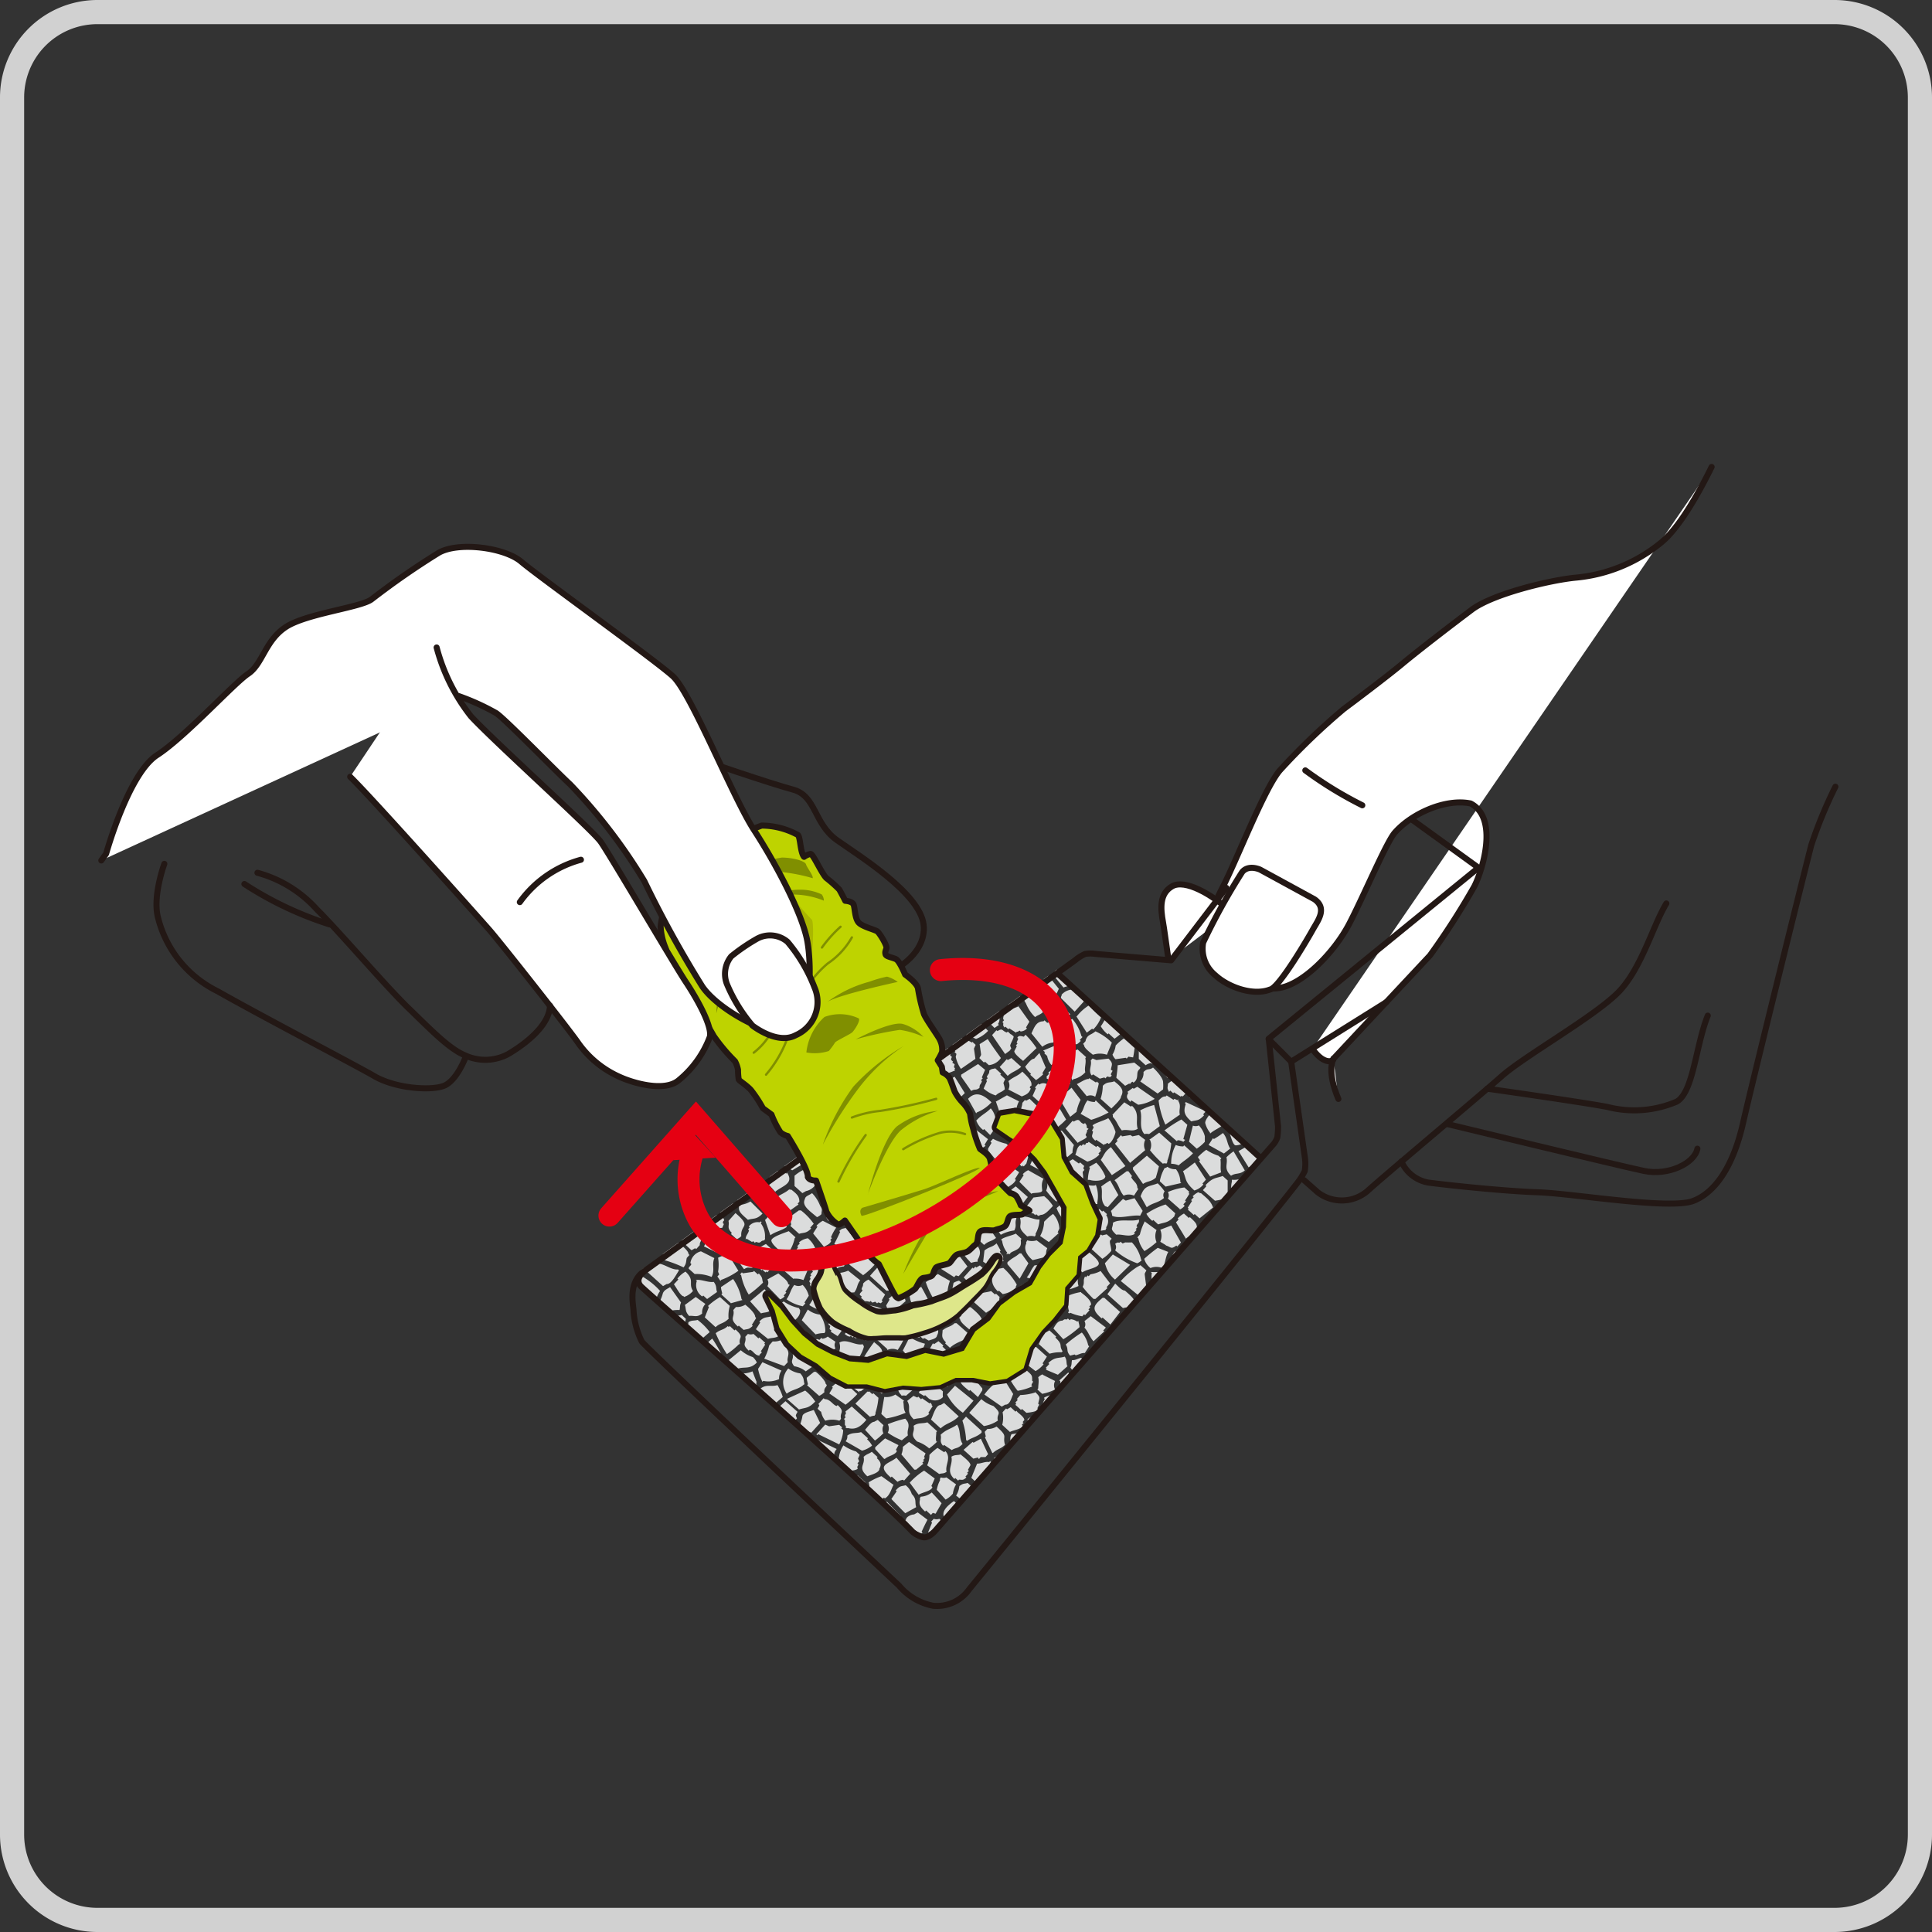 <svg xmlns="http://www.w3.org/2000/svg" xmlns:xlink="http://www.w3.org/1999/xlink" viewBox="0 0 160 160"><rect x="0" y="0" width="160" height="160" fill="#333333" stroke="none"/><defs><style>.cls-1,.cls-11,.cls-12,.cls-14,.cls-3,.cls-6{fill:none;}.cls-2{fill:#fff;}.cls-11,.cls-3,.cls-6{stroke:#231815;}.cls-11,.cls-12,.cls-14,.cls-3,.cls-6{stroke-linecap:round;}.cls-11,.cls-12,.cls-3,.cls-6{stroke-linejoin:round;}.cls-3{stroke-width:0.5px;}.cls-4{clip-path:url(#clip-path);}.cls-5{fill:#dbdcdc;fill-rule:evenodd;}.cls-6{stroke-width:0.49px;}.cls-7{fill:#bed300;}.cls-8{fill:#808f00;}.cls-9{fill:#aab700;}.cls-10{fill:#231815;}.cls-11{stroke-width:0.16px;}.cls-12{stroke:#808f00;stroke-width:0.19px;}.cls-13{fill:#dee78a;}.cls-14{stroke:#e50012;stroke-miterlimit:10;stroke-width:1.82px;}.cls-15{fill:#e50012;}.cls-16{opacity:0.93;}.cls-17{fill:#ddd;}</style><clipPath id="clip-path"><path id="SVGID" class="cls-1" d="M53.45,104.9c-.58.45-.8.89-.42,1.31s18.4,16.1,22.52,20.37a2.13,2.13,0,0,0,.88.44c.44.06.92-.48.92-.48l27-30.79L87.52,80.3c-7.58,5.47-33.58,24.21-34.07,24.6"/></clipPath></defs><g id="レイヤー_2" data-name="レイヤー 2"><g id="レイヤー_1-2" data-name="レイヤー 1"><path class="cls-2" d="M108.69,86.87c1.06,1.48,1.84.94,1.74.81L114.8,83l3.62-3.87a61.91,61.91,0,0,0,3.68-5.73c.71-1.4,2-5.67-.31-6.86-2.05-.43-4.88.81-6.29,2.43-.7.81-2.59,5.3-3.78,7.57s-3.78,5-5.83,5.29-5.08-1.19-5.73-2.48-.1-3.57,1.08-5.84,3.46-8.21,4.76-9.72a55.19,55.19,0,0,1,5.29-5.08c.87-.65,3.56-2.67,4.87-3.76s4-3.16,5.73-4.46,6.43-2.44,8.59-2.65a13,13,0,0,0,7.08-2.9c1.56-1.26,3.2-4.26,4.19-6.27"/><path class="cls-3" d="M108.69,86.87c1.06,1.48,1.84.94,1.74.81L114.8,83l3.62-3.87a61.91,61.91,0,0,0,3.68-5.73c.71-1.4,2-5.67-.31-6.86-2.05-.43-4.88.81-6.29,2.43-.7.81-2.59,5.3-3.78,7.57s-3.78,5-5.83,5.29-5.08-1.19-5.73-2.48-.1-3.57,1.08-5.84,3.46-8.21,4.76-9.72a55.19,55.19,0,0,1,5.29-5.08c.87-.65,3.56-2.67,4.87-3.76s4-3.16,5.73-4.46,6.43-2.44,8.59-2.65a13,13,0,0,0,7.08-2.9c1.56-1.26,3.2-4.26,4.19-6.27"/><path class="cls-2" d="M96.77,79.49c-.22-1.51-.37-2.65-.45-3.09-.22-1.19-.3-2.39.75-3s3.3.64,4.92,2.16"/><path class="cls-3" d="M96.77,79.49c-.22-1.51-.37-2.65-.45-3.09-.22-1.19-.3-2.39.75-3s3.3.64,4.92,2.16"/><path class="cls-3" d="M138,74.82C136.91,76.62,136,80,134.19,82s-7.88,5.4-9.83,7.13-9.83,8.32-11.12,9.51a3.27,3.27,0,0,1-4.11.1l-1.13-1"/><path class="cls-3" d="M141.43,84.11c-1,2.48-1.19,6.37-2.59,7.13a8.94,8.94,0,0,1-5.73.43c-2.27-.43-9.94-1.51-9.94-1.51"/><path class="cls-3" d="M116.06,96.19a3,3,0,0,0,2.25,1.75c1.62.21,6.16.7,9.08.8s10.91,1.47,12.85.71,3.35-3.09,4.11-6.44S149,73.92,150,70a37.25,37.25,0,0,1,2-4.85"/><path class="cls-3" d="M140.57,95.13c-.22,1.19-2.38,2.27-4.43,1.84s-16.32-3.89-16.32-3.89"/><g class="cls-4"><path class="cls-5" d="M50.86,103.59l-1,1.14.65.58c.46-.54.32-1,.62-1.5l-.24-.22m1.61-.15c.1-.21.08-.07.07-.24s.14-.2,0-.46l.07-.08-.41-.52-1,1.13.24.22a2.2,2.2,0,0,1,1.08,0m.58-1a.27.27,0,0,0,.08.07l.44-.48c0-.39.23-.78.17-1.17l-.07.08-.25-.22-1,1c.25.29.32.64.58.67m2-2.18-.08-.08.07-.08c-.17-.2-.33-.4-.5-.59l-.8.89c.05,0,.11.09.16.15.39-.13.75,0,1.15-.29m1-1.14c.23-.42.08-.89.17-1.32l-.08-.07-1.32,1.45.58.83c.25-.26.66-.63.65-.89m1.1-1.36.07-.08.16.14.23-.09.32.14c.09-.11.19-.21.29-.32a.6.6,0,0,1-.08-.08L58.5,97l-1.11-.57-1,1,.33.3c.31-.07.1,0,.39.06m1.63-1.48a.66.66,0,0,0,.12-.62l.07-.08c-.13-.18-.27-.35-.41-.52-.29.32-.59.64-.88,1l1,.49c.1-.2.07-.06.07-.24m1.85-1.56c-.26-.4,0-.48-.35-.91l-.07.08L60,93.71l-.07.09c-.3,0-.77.66-1,1a3.52,3.52,0,0,0,.5.6c.43-.32.85-.3,1.28-.61m-.37-1.37.24.22c.29,0,.88-.47,1.2-.83a2,2,0,0,1-.5-.6c-.36.41-.73.81-1.1,1.22l.08.07.08-.08m2.49-1.28c-.07-.56.41-.9-.15-1.46l-1.18,1.29.65.59a6.64,6.64,0,0,0,.68-.42m2-1.88-.08-.07.37-.41s-.07,0,.06-.23l-1-.57c-.42.45-.83.91-1.25,1.37l.48.44c.57-.36.74.12,1.37-.53m1.05-2.29-.4-.37-1,1.05a3,3,0,0,0,.79.43l.57-1.11m.68-.27.15-.16.39.06.22-.24-.67-1-.88,1,.48.44c.15,0,.23,0,.31,0m2-1.33-.54-1.52-1,1.13.76,1.28.81-.89m1.36-2.15c0-.18,0,0,.07-.24l-.72-.51-1,1.14.08.07c.63-.08,1,.24,1.6-.46m1.12-.76a1.9,1.9,0,0,1,.19-.85c-.18-.18-.37-.35-.56-.52a5.17,5.17,0,0,0-1.11,1.06l.8.58c.32-.21.36-.06.68-.27m-.08-1.69.49.44c.41-.13.64,0,1.06-.36-.07-.86.81-.78-.24-1.69-.48.54-1,1.07-1.46,1.61a.6.6,0,0,0,.08.08ZM74,80,73.91,80c.11-.18.24-.37.35-.56l-.08-.07c0-.24-.39-.52-.65-.74l-1.18,1.29a4.3,4.3,0,0,0,.81.58c.35-.23.44,0,.83-.42m.86-1.28c.33,0,.43-.43.66-.73a1.17,1.17,0,0,0-.25-.38l-.07.08-.41-.36-.07.08c-.27,0-.64.53-.89.82l.73.66.3-.17m.23-1.71.4.36s0-.06.24.07a5.51,5.51,0,0,0,.4-1.26L76,76.07c0-.15,0,0,0-.15l-1,1.13.08.07.08-.07m2.63-1.6-.09-.08.23-.24-.58-.67-1.1,1.22.32.29c.47-.15.72,0,1.22-.52m1.58-.78-.08-.07c0-.41-.23-.82-.21-1.23-.21-.1-.07-.07-.24-.06l-.31-.14-.89,1,.74.81c.42-.27.56,0,1-.28m0-1.93c.3,0,.54-.26.83-.58l-.41-.37c-.29.33-.58.65-.88,1,.28.15.2.14.46,0m-26.78,31c-.38.12-.69,0-1.07.2,0,.41-.3.84-.25,1.25.29,0,.21.07.47.13l.07-.08.16.15.08-.08.16.15.23-.09a1.07,1.07,0,0,0,.16.14l.07-.08.32.14.22-.24-.08-.07.28-.48a3.22,3.22,0,0,0-.82-1m4.19-4.46,1.48.31c.1-.2.08-.06.07-.23l.14-.32c-.2-.27-.39-.55-.58-.82a1.77,1.77,0,0,1-1-.18l-.22.24a2.16,2.16,0,0,1,0,1c.16,0,0,0,.16,0M68.44,85.18c.25.38.16.65.51,1.06a1.84,1.84,0,0,1,1,.33l.44-.48L69.36,85c-.34.11-.58,0-.92.2M55.2,100.75a3.41,3.41,0,0,0-1.06.36c0,.39-.23.78-.18,1.17l1.41.24.29-.32a1.25,1.25,0,0,1,0-.85l-.5-.6M77.14,78l.22-.09.4.21a6.25,6.25,0,0,0,.43-.79l-.76-1.13c-.15,0-.91.1-1,.28a.6.6,0,0,1,.08.08,2.49,2.49,0,0,0-.32,1.17c.34,0,.58.2.94.27m2.76-5.17-.52.42c.21.6.05,1.16.62,1.74a2.13,2.13,0,0,0,.91-.5.75.75,0,0,1,.06-.39l-.92-1.27c-.15,0,0,0-.15,0M64,93.05c.15,0,0,0,.16,0,.43-.4.82-.37,1.27-.76a9.39,9.39,0,0,0-1-1.34c-.3.18-1,.08-1.15.28l.08.08-.14.31.09.08c0,.14-.25.42-.21.55Zm-2.6.6-.52.41a1.53,1.53,0,0,1,.19.76L61,94.9l.66.9c.44-.4.81-.35,1.28-.76l-1.38-1.4c-.16,0,0,0-.16,0m4.34-4.47-.07.08.25.22.07-.08.24.22.95.42.66-.73c-.1-.38,0-.13.06-.39a1.71,1.71,0,0,0-.52-1.06c-.5.18-.86,0-1.36.53a.6.6,0,0,0,.08.08l-.44.64ZM81.63,73.55c-.32-.31-.95-1-1.28-1l.91,1.27ZM59.3,95.91a1.58,1.58,0,0,1-.13.63l.72.35.07-.08c.63.21.6.6,1.23-.06-.08-.31,0-.14.06-.39s-.11-.37-.1-.54l-.49-.59c-.47.34-.89.27-1.36.68m3.25-3.1c-.3,0-.47.18-.75.51l1.38,1.4a1.8,1.8,0,0,0,.52-.42c-.06-.27,0-.49,0-.77l.07-.08-.89-.81-.3.17m9-10.26a1.47,1.47,0,0,0-.17,1.32l-.07.09.33.44c.35-.11,1.41-.19,1.45-.45s0-.35.12-.63a7,7,0,0,0-.82-.89l-.84.12M73,81c.08,1-.88.74.4,1.84a4.94,4.94,0,0,0,1.06-.52.27.27,0,0,1-.08-.07c0-.1.09-.21.14-.31l-.09-.23.06-.39-.73-.66c-.33.21-.41,0-.76.34m-21.3,24.63-.22.09-.17-.15-.07.09-.32-.14-.07.08,1.46,1.32.42-1-.08-.07c-.37,0-.59-.2-1-.27M54,104.21l.08.08c.22-.07.72-1.18.71-1.27s0,0-.09-.23c-.28,0-.24-.1-.47-.13l-.22.08-.32-.13-.15.16a.6.6,0,0,0-.08-.08c-.14.17-.29.33-.44.49a.78.78,0,0,1-.06.39l.74.81.3-.17M70.79,85.84a2.78,2.78,0,0,0,.48-1.19l-.16-.14.07-.08c-.1-.15-.22-.3-.33-.45a1.32,1.32,0,0,0-.9.51l.08.07-.22.24Zm7.77-8.73,1.2-.68c-.13-.54.26-.74-.29-1.3-.58.23-1-.06-1.52.54l.08.07-.22.24.75,1.13m-22.49,24c.59-.19,1.29.11,1.84-.25a1.89,1.89,0,0,1,.28-.79L58,99.92a3.05,3.05,0,0,1-.85,0L57,99.74l-.23.08-.16-.14-.07.08-.24-.07-.73.81a4.48,4.48,0,0,0,.49.6M74.16,80.49l.65.59.38-.1a.6.6,0,0,1,.08.08,2.74,2.74,0,0,1,.77-.2c.1-.2.07-.06.06-.23.08-.36,0-.49-.42-.83l.07-.08-.65-.59c-.62.46-.59.76-.94,1.36m1.32-1.61L76.54,80c.4-.37.68-.33,1.12-.75a1.51,1.51,0,0,1,0-.7c-.15,0,0,0-.15,0a5.81,5.81,0,0,0-1.65-.46l-.42.79m-10,10.85-.22.24a2.14,2.14,0,0,1-.42.8L65.68,92l1.25-1.22c-.09-.24,0-.26-.26-.52l-.07.08-.24-.22-.08.08-.63-.44a.6.6,0,0,1-.08.08ZM58.4,98.2a2.34,2.34,0,0,0,.35.75l.07-.08a2.18,2.18,0,0,0,1.37-.53,1,1,0,0,1,.27-.78c-.47-.3-.86-.29-1.35-.64a2.48,2.48,0,0,0-.71,1.28m9.31-10.59a7.51,7.51,0,0,0,.5.75,2.31,2.31,0,0,1,.69-.11A7.17,7.17,0,0,0,69.76,87l-.48-.29-.07.09-.4-.22c-.28,0-.85.76-1.1,1.06m-10.44,15.9.3-.17a.6.6,0,0,1,.08.08l.3-.33c0-.26.07-.22.13-.47l-.08-.07a1.14,1.14,0,0,1,.15-.16l-.2-.92-.17-.15a4.58,4.58,0,0,1-1.69.08c-.07.31,0,.46-.12.78a12.29,12.29,0,0,0,1.3,1.33m15.62-19-.15.16-.39-.06-.14.16-.08-.07c-.17,0-.2.1-.39.1-.19.32-.15.53-.34.86l1.19.64,1.34-1-.73-.82c-.15.06-.23,0-.31,0m7.44-9.18a1.73,1.73,0,0,0-.1,1.24l-.07.08,1,.88c.15,0,0,0,.16,0,.25-.22.83-.42,1-.74l-.09-.07c.1-.21.19-.43.28-.64a3.77,3.77,0,0,0-1.59-.85c-.2,0-.33.11-.53.11m-25.16,31c.4,0,.79-.83,1-1.13l-.08-.08c-.73.07-1.45-.83-2.18-.35l-.08-.07-.36.55,1.38,1.25.3-.17m-.49-2.06a10,10,0,0,1,1.89.68c.26-.33.19-.51.27-.79l.22-.24-.08-.07c0-.34-.8-.89-1.14-1.19a3.38,3.38,0,0,0-1.16,1.61M68.16,88.9c.11.48-.2.4.35.91l.07-.08c.3.07.49.51.88.5S70,90,70.22,90c.1-.2.07-.06.07-.23,0-.34-.8-.89-1.14-1.19-.37.12-.61,0-1,.28m7-6.14.08-.08.32.29c.38-.27.64-.27.81-.73.08-.08.15-.17.22-.25l-.08-.07.08-.08c-.17-.2-.33-.4-.5-.59a7.59,7.59,0,0,0-1.3.29l.08.07a.87.87,0,0,0,.29,1.15m6-8,1.35.78c.2-.21.39-.43.59-.65l-1.13-1a2.56,2.56,0,0,0-.81.89m-21,25.77.08.07.51-.56c0-.18,0,0,.07-.24L60.06,99c-.5.21-1,.14-1.43.61l.08.07a2.62,2.62,0,0,0-.22.25,5.05,5.05,0,0,0,1.65.61m2.34-2.74c.42-.13.54,0,1-.44l-.09-.07.3-.33-1.07-1.26c-.4.37-.62.26-1,.67l.09.23c0,.1-.09.21-.14.32Zm2.93-5c-.44.4-.83.37-1.28.76.11.47-.2.65.29,1.15l.07-.08.24.21.08-.08a.6.6,0,0,0,.08.08l.14-.16a.27.27,0,0,1,.08.07.74.74,0,0,0,.53-.26c-.07-.85.81-.78-.23-1.69M78.3,78.2c.81.32,1.74.86,2.49.19l-.08-.08.14-.16-.08-.22.07-.09-1-1c-.5.38-.85.32-1.35.84l.08.07c-.08.08-.15.17-.22.25s0,0,0,.15M54.65,106.89a6,6,0,0,0-1.45-1.17,6,6,0,0,0-.47,1.34l1.05,1c.24-.09.26,0,.53-.25a1.84,1.84,0,0,1,.34-.87m15.72-20.1.91,1.11a4.74,4.74,0,0,0,1.22-.37l-.08-.07a.88.88,0,0,0-.29-1,2.17,2.17,0,0,1-.94-.42,3.38,3.38,0,0,0-.82.74m3.53-2.26a.6.6,0,0,0-.08.08l.41.36c.15,0,0,0,.15,0l.9-.67c-.06-.54.3-.74-.3-1.3l-.07.08-.33-.29-.07.08a1.73,1.73,0,0,0-1,.44c0,.18.07.35.1.53l-.14.32.41.37M69.44,88.3l1,1c.14-.36.28-.73.41-1.1l-.74-1-.72,1.12M60.51,98.64a1.63,1.63,0,0,0,.59.82L62,99a1.82,1.82,0,0,1,.19-.86l-.89-.81a3.52,3.52,0,0,0-.6.5c0,.25-.06.22-.13.47l.08.07-.22.24Zm6.8-8.15c.18.58.07.53.75,1.13.34-.11.48,0,.84-.28l-.09-.07.36-.56-1.28-.86-.58.64M78,78.68c.11.47-.2.65.29,1.14l-.08.09.49.43a.89.89,0,0,0,.37-.25,2,2,0,0,1,.42-.94c-.47-.3-.86-.28-1.35-.63l-.14.16M58.59,101.9c.41.07.81-.23,1.22-.21l.14-.32-.08-.07c0-.34.23-.08,0-.47-.37,0-.24-.1-.56-.2l-.07.08-.16-.15-.07.08-.17-.14-.07.08-.24-.22-.07.08.08.07-.29.48c.08.25.09.94.36.91m5.29-7.14-.9.66,1.07,1.26c.21-.07.23,0,.46-.17,0-.34-.09-.67-.13-1l.14-.32-.4-.36c-.18,0,0,0-.24-.07M76.49,80.53A1.76,1.76,0,0,0,77,81.59c.43-.14.7,0,1.14-.44a.6.6,0,0,1-.08-.08l.28-.47-.73-.82c-.4.37-.69.33-1.12.75m-10.71,12,.65.59L66.5,93c.28.15.37.06.63.12.15-.44.31-.89.47-1.34L67,91.28,65.78,92.5m-.72,4.21.07-.08.48.29,1.28-.76A10.63,10.63,0,0,0,65.44,95l-.15.17c-.07,0-.36-.12-.46,0l.08.07c0,.28,0,.57,0,.85a.6.6,0,0,1,.08.08l-.13.31.24.22m.83-1.9,1.22,1.1a9.89,9.89,0,0,0,1.16-1.44l-1-1a2,2,0,0,1-.85,0l-.28.63.08.07c-.1.32-.24.22-.2.55Zm-6.29,7.27-.15.16-.23-.06-.15.16-.24-.07a2.09,2.09,0,0,1-.14.17l-.08-.08c-.2.33-.16.54-.35.87l1,.49c.55-.17.71,0,1.29-.6,0-.18,0,0,.06-.24l-.73-.81c-.15.05-.23,0-.31,0m8.25-9.91a1.81,1.81,0,0,1-.33,1l1,.88,1-1.13-.82-1c-.35.11-.48,0-.84.28m3.3-3.65c0,.28-.15.52-.11.79l.07-.09h1.62A1,1,0,0,0,72.52,88a3.11,3.11,0,0,1-1.07.2l-.3.32m1.62-1.77c.15.51-.11.76.45,1.29a2.88,2.88,0,0,1,1.22-.37c.22-.41,0-.7.25-1.1l-.58-.82a9.49,9.49,0,0,0-1.34,1M76.3,83c-.18.13-.35.27-.52.41,0,.4-.21.67,0,1.08a1.81,1.81,0,0,1,1,.33l.57-1-1-.88c-.15,0,0,0-.15,0m.52-.42c0,.31.66.77,1,1,.3-.23.52-.21.83-.43a1.31,1.31,0,0,1-.19-.61.6.6,0,0,0,.08-.08l-.58-.67c-.39.13-.67,0-1.06.36l.08.08-.22.24ZM62.58,98.15l-.27.94,1.14,1a3.57,3.57,0,0,0,.43-.64c-.11-.33,0-.4-.35-.76l.08-.08L63,98.13a.73.73,0,0,1-.46,0m22-21.8.08-.08-1.22-1.1-.51.56,1.65.62M57.17,104.6l.08.07c0,.15-.26.26-.21.4l.49.44a3.31,3.31,0,0,1,1.4.24c.3-.56,0-1,.23-1.56l-1.11-.56a1.17,1.17,0,0,0-.88,1m4.09-4.84c-.1.2-.07.06-.06.23-.05.36.36.65.74,1,.47-.15.72,0,1.21-.52l-1-1a2,2,0,0,1-.84.28M80.74,78.93a1.39,1.39,0,0,1-.69.11l-.3.33.08.07-.22.24.08.08c-.11.18-.23.37-.36.56l.09.07.07-.08.24.22a.6.6,0,0,1,.08-.08l.16.14.07-.08c.34.07.09.21.46,0l.08.07.3-.32c-.08-.31,0-.11.06-.39l-.09-.07.15-.16c0-.13-.11-.38-.1-.54l-.16-.15M69.89,92.69c.3-.11.27,0,.6-.34A3.67,3.67,0,0,1,71,91.16l-.58-.82c-.37.27-.58.21-1,.59l.08.08-.36.55c0,.18.53.92.75,1.13m5.42-7.77a2,2,0,0,0-.91.51l.67.89.53-.1.08.07,1-1.05a3.71,3.71,0,0,0-1.19-.48l-.14.16m8.87-8.32c-.37,0-.24-.11-.55-.21a.6.6,0,0,1-.08.08l-.16-.14-.07.08-.16-.15-.07.08-.25-.22-.07.08a1.14,1.14,0,0,1-.2.71c.38.34.76.68,1.13,1a.76.76,0,0,1,.47,0l.12-.62-.08-.07.15-.17L84.28,77c0-.22.06-.15-.1-.38m-28.9,32a2.84,2.84,0,0,1,1-.13c.06-.26,0-.34.12-.62l-.91-1.28c-.18.14-.45.2-.59.5a3.85,3.85,0,0,1-.35.87l.73.66m5.74-6a1,1,0,0,0,.37-.25c-.09-1,.91-.71-.48-1.91l-.58.65c.1.43-.17.54.28,1a.6.6,0,0,1-.08.08l.49.44m17.3-21,.49.6c.43-.19.79-.16,1.21-.53a1.52,1.52,0,0,1,.12-.62L79,80.64c-.47.36-.44.48-.72,1m2.84-3.46c.06.4-.1.57.28,1,.57-.07,1,.32,1.54-.23l-.08-.07.36-.41s-.06,0,.07-.23l-1-.88a7.23,7.23,0,0,0-1.2.83M54.26,108.3l-.38.1,1,.95.07-.08c0-.18,0,0,.07-.24l-.81-.73m2.43-.89a1.57,1.57,0,0,0,.75-.5c-.41-.64.17-.86-.62-1.6a2.26,2.26,0,0,0-.67.58l.08.07-.37.4c.23.31.56,1,.83,1m7.54-8.65c.6-.51,1.61-.68,1-1.59a.6.6,0,0,0-.08.08L64.92,97c-.52-.14-.73,0-1.21.52a.6.6,0,0,0,.08.08c-.1.1-.2.21-.29.32l.73.81M70.68,90l.75,1a1.55,1.55,0,0,0,1-.67.6.6,0,0,1-.08-.08l.51-.56-.16-.15a6.06,6.06,0,0,1-1.85.09c-.07.13-.14.27-.22.4m4.81-1.4L74.76,88c-.14.06-.24,0-.31,0l-.14.16a3.79,3.79,0,0,1-.92.2c-.23.38-.08.57-.27.94a7,7,0,0,0,1.52.93,12.81,12.81,0,0,0,.85-1.59m6.76-7.13,1-.83-.08-.07.07-.08-.66-.9c-.29,0-.48-.08-.78-.11a.6.6,0,0,0-.08.08l-.39-.06c0,.15,0,0,0,.15-.32.89-.07,1,.86,1.82m-6.54,6.89c.18,0,0,0,.24.07a2.09,2.09,0,0,1,.14-.17c.11,0,.42.18.54-.1l-.08-.07c.4-.65-.2-1-.85-1.51a1,1,0,0,1-.62,0c0,.16,0,0,0,.16-.22.65-.11,1,.62,1.59m-17.48,19,.08-.08.32.29.82-.58c-.11-.34,0-.48-.27-.84-.48.07-1-.22-1.48-.16l.08.08a1.11,1.11,0,0,0,.45,1.29m20.6-24.67a1,1,0,0,1,.18.45l-.08.09.73.66.3-.17c.39,0,.55-.34.75-.66L80,82.22a5.15,5.15,0,0,0-1.14.44M59.71,106a5.91,5.91,0,0,0,1.44-.76l-.84-1.36a3.08,3.08,0,0,0-.84.28,3.77,3.77,0,0,1,0,1.16l.09.23-.15.16.25.37.07-.08m2.08-3.43.48.29.07-.08.16.15a.6.6,0,0,1,.08-.08l.23.06c.21,0,.17-.18.46-.18.1-.2.07-.06.06-.23A1.74,1.74,0,0,0,63,101.3l.08-.08-.08-.07a.6.6,0,0,0-.08.08.9.9,0,0,0-.91.35l.08.07a2.09,2.09,0,0,0-.14.17l.08.07c-.08.33-.31.45-.27.79ZM67,96.7a3.39,3.39,0,0,0-1.2.67c0,.29,0,.57,0,.85l.65.59.3-.17a1.24,1.24,0,0,0,.82-.58L67.44,98l.22-.24a.3.3,0,0,0-.08-.08c0-.28-.39-.77-.52-1.06L67,96.7m12.4-12.06c0-.48,0-.52-.59-1l-.75.34a.27.27,0,0,1-.08-.07c-.44.24-.54.82-.72,1.12a9.48,9.48,0,0,0,1.28,1c.31-.26.73-.34.75-.66a.88.88,0,0,0,.13-.47l-.08-.07.14-.16a.6.6,0,0,0-.08-.08m1.07-3.45c.05.51-.33.53.21,1.07l-.08.08.49.44a1.8,1.8,0,0,1,.84-.27c.1-.21.07-.06.06-.24.14-.58-.37-1-1-1.49l-.52.41M65.38,98.48c-.4.36-.72.39-1.13.75,0,.38-.12.43.28.83l.07-.08.32.29.08-.07.31.13.82-.58-.07-.07a.27.27,0,0,1,.07-.08l.07-.08c0-.44-.2-.64-.67-1-.15,0,0,0-.15,0m5.51-5.92-.08.08.57.51c.49-.21,1-.18,1.44-.61,0-.17,0,0,.06-.23a4.08,4.08,0,0,0-.89-1c-.3.09-.46,0-.77.19l.08.07-.22.24.09.08-.36.56.08.07M56.53,108.88c-.39.13-.75,0-1.15.29,0,.2,0,.26-.13.47l1,1a4.34,4.34,0,0,0,.55-1.42l-.32-.3m11.92-14a5.67,5.67,0,0,0,1.14,1.18c.39-.12.67,0,1.07-.36-.11-.3,0-.27-.34-.6a6.05,6.05,0,0,1-1.51-.78l-.36.56m2.07-2a2.72,2.72,0,0,1-.46,0L69.1,94l1.75,1,.52-.57c-.23-.74,0-.73-.85-1.5m14.6-14.64c.15,0,0,0,.15,0,.35-.31.51-.26.9-.66L85,76.56l-.22.24.08.08a.78.78,0,0,0-.13.47l.08.07c-.06.54-.28.36.36.91M62.29,105l.08-.08-.09-.08a2.66,2.66,0,0,0,.08-1.55,3.56,3.56,0,0,1-1-.33,2,2,0,0,0-.66.72,10.43,10.43,0,0,0,.92,1.43c.34-.22.37-.1.69-.11M76.16,86.43l.88.8,1-1-.89-.81-1,1.06m-18,22.3a1,1,0,0,1,.27-.79l-.8-.58-.9.66c.12.39,0,.51.35.91.42-.05.65.16,1.08-.2m9.21-12.44c0,.15,0,0,0,.15.36.4.39.73.75,1.13l.93.11c.11-.45.21-.89.32-1.33l-1.13-1-.88,1m-4,4.61.45,1.29c.43-.32.91-.37,1.36-.69a1.6,1.6,0,0,1-.19-.61l.08-.08c-.12-.27-.84-.52-1-.64l-.66.73m9.77-9c.15,0,0,0,.15,0,.4-.36.63-.26,1-.67,0-.45.29-.36-.12-.84l-.07.08c-.26,0-.46-.43-.79-.43L73.23,90l-.51.57.08.07-.51.57.81.73M84.34,78.22c-.36.11-.45,0-.83.42a2,2,0,0,1-.43.8,8.42,8.42,0,0,0,.75,1.12l1-.83c-.17-.7.32-.75-.53-1.51m-4.42,6.16a.8.8,0,0,0-.13.47l.08.08c0,.36-.2.41,0,.77a3.94,3.94,0,0,1,1,.34,2.6,2.6,0,0,0,1-.67l-1.47-1.48c-.26.19-.56.24-.59.49m-21,25.93a4.88,4.88,0,0,0-1-1c-.3.09-.46,0-.76.19,0,.34-.3.73-.26,1.1a4.37,4.37,0,0,1,1.33.32l.67-.58m1.74-2.4,1-.28-.08-.08a4.23,4.23,0,0,0-.7-1.66l-1,.67c0,.18.07.36.1.53l-.07.08.81.74m11-14.38.08.07a1.24,1.24,0,0,0,.2.92c.33,0,.24.1.55.2l.08-.07.63.27.36-.55-.76-1.28-1.14.44m5.27-2.89.08.07.44-.48-.08-.07.14-.32c0-.46-.26-.69-.75-1.12-.18,0,0,0-.24-.07a1.12,1.12,0,0,1-.45.18L76,88.75c-.23.11-.62,1.14-.86,1.44.41.33,1.44.68,1.8.45M63.15,105.16l.25.22a.27.27,0,0,1,.07-.08l.08.07.22-.24.08.07L64,105l.08.07.65-.88-1.3-1.17-.6.33.09.23c-.11.57-.39,1.08.16,1.62l.07-.08m3.51-5.82c-.3.56.43,1,1,1.5a1.14,1.14,0,0,0,.37-.25c0-.32.12-.34-.11-.69a3,3,0,0,0-.67-1.05c-.26.19-.56.24-.59.49m11-10.21a6.07,6.07,0,0,0,1.45-.45l-.08-.08.07-.08L79,88.38l.06-.24L78.86,88a.27.27,0,0,0,.07-.08l-.16-.14c0-.08,0-.16.07-.24l-.16-.15.06-.23L78.58,87l.07-.08-.16-.14.08-.09c-.06-.1-.12-.2-.17-.3l-1.11,1.22-.08-.08-.07.08.08.08-.28.63a3.35,3.35,0,0,0,.74.81m4.41-6.32-.3.17-.09-.07-.14.16L81.48,83l-.15.17-.08-.08-.36.56,1.47,1.48.37-.25-.08-.08a.8.8,0,0,0,.13-.47l-.08-.07c0-.44.24-.49-.2-.92l.07-.08-.48-.44M60.34,109.24a2.93,2.93,0,0,1,.1-1.09l-.81-.73a5.21,5.21,0,0,0-1,.74l.08.08c-.11.28-.23.57-.34.86l.89.81c.4-.37.62-.26,1.05-.67m6-9c-.15,0,0,0-.15,0l-.82.59a1.42,1.42,0,0,1,.18.61l-.07.08.73.66c.39-.13.56,0,1-.44l-.08-.07c.1-.11.19-.22.29-.32a4.94,4.94,0,0,0-1.06-1.11M82.43,81.94l.08.08a1,1,0,0,1-.13.47l.82.88c.48-.32.81-.16,1.35-.68A5.33,5.33,0,0,0,83.62,81c-.24.22-1.08.64-1.19,1m2.86-3.15c.13.53-.26.73.3,1.3a2,2,0,0,1,.87.5l.15-.17.24.07c.29-.32.58-.65.88-1A6.39,6.39,0,0,0,86,78.29c-.31.28-.43.22-.75.5M63.88,102.72c0,.36.87,1,1.23,1.26a3.21,3.21,0,0,0,.7-1.43l.07-.08-.56-.51c-.35.14-1.39.46-1.44.76m4.5-3c.62-.44,1.64-.86.77-1.66-.55.13-.83-.32-1.38.22a.27.27,0,0,0,.08.07l-.22.25.75,1.12M62,107.22a9,9,0,0,0,1.19-1c-.11-.33,0-.4-.35-.76a.6.6,0,0,1-.08.08l-.32-.29-.07.08-.85.12-.08-.08a2.09,2.09,0,0,0-.14.17l.08.07a4.77,4.77,0,0,0,.62,1.59M73.8,92.11,73.72,92a2.09,2.09,0,0,0-.14.17l-.09-.08c-.11.19-.23.38-.35.56a7.92,7.92,0,0,0,.76,1.43c.47-.35.81-.31,1.28-.76a1.94,1.94,0,0,1,0-.46l-.91-1.11-.45.33m.9-.66a2.62,2.62,0,0,0,.83,1.19l.9-.66a1.42,1.42,0,0,1,.11-.78l-1.72-.53a1.26,1.26,0,0,0-.12.78m5.86-5.16a.6.6,0,0,0-.08.08L80,86.08l-.07.08-.24-.22a4.11,4.11,0,0,0-.83.43l.08.07-.08.09.17.14c0,.08,0,.16-.07.24l.16.14a.27.27,0,0,1-.07.08l.16.15-.06.24a2.75,2.75,0,0,0,.43,1l1.2-.83-.12-.85.14-.31-.24-.22M56.78,110.88l-.07.08,1,.88.36-.56-.08-.07a2.54,2.54,0,0,1-1.18-.33M70.61,96.29c-.35.11-.57,0-.92.35l-.24,1.25.32.29a6.46,6.46,0,0,0,1.15-.29A.6.6,0,0,0,71,98l.28-.48-.08-.07c.08-.08.15-.17.22-.25,0-.24-.56-.67-.81-.88M84.08,80.93l.84,1.35.6-.33.08.07c.33-.19.33-.77.57-1.11l-1.12-.72-1,.74M71,95.57A.76.76,0,0,1,71,96l.81.73c.37-.27.58-.2,1-.59a2,2,0,0,1,.34-.87L73,95.24l-.08.08-.16-.15-1.17-.33-.66.73m-8.39,13.48c0-.28-.5-.75-.82-1a1.28,1.28,0,0,1-.77.19l-.22.25c.15.64-.39.67.38,1.37l.07-.08.41.36c.32-.1.4,0,.75-.34a.27.27,0,0,0-.08-.07l.36-.57ZM78.85,89.31l-.24-.06-.37.25L78,89.43l-.22.24c.07.27,0,.49,0,.77l-.07.08,1,1a7.49,7.49,0,0,0,1.19-1l-.84-1.35-.3.17m5.58-6c-.21.14-1.13.33-1.21.53l.08.07a.8.8,0,0,0-.13.47l.08.07-.15.17a.27.27,0,0,1,.08.07c0,.22-.06.15.1.38l.07-.08.25.22.07-.08.56.36.07-.08c.25,0,0,0,.23-.09l.08.07a.74.74,0,0,0,.53-.25l-.08-.08.28-.48ZM59,110.85a2.94,2.94,0,0,0-.94,1.21,4.51,4.51,0,0,0,.89,1,1.88,1.88,0,0,0,1-.44,10.13,10.13,0,0,0-.94-1.73m2.27.43c-.16-.66.43-.49-.37-1.22l-.08.08-.4-.37-.07.09-.09-.08c-.37.35-.59.26-1,.59a10.39,10.39,0,0,0,.93,1.73,6.43,6.43,0,0,0,1-.82m6.38-7c0-.36.2-.38,0-.77a2.17,2.17,0,0,0-.67-1,1.41,1.41,0,0,0-.75.35l.08.07-.22.24.08.07-.36.56a.6.6,0,0,0,.08.08.27.27,0,0,0-.07.08l.24.22a3,3,0,0,1,1.11.56l.52-.41m.92-3.29a1.92,1.92,0,0,1,1,.41,2.65,2.65,0,0,0,.82-.58l-.84-1.35c-.5.36-1.51.85-.93,1.52m2.5-2.6a4.06,4.06,0,0,1-1.07.21c-.1.2-.07.06-.06.23-.15.28-.15.2,0,.47a.6.6,0,0,0-.08.08l.84,1.19a7.42,7.42,0,0,0,.74-.5c-.08-.78.54-.86-.39-1.68m-5.8,7.86c0-.27-.53-.64-.81-.88-.31.16-.61.33-.91.5a.51.51,0,0,1,0,.55l1.06,1.1a1,1,0,0,0,.37-.25l-.08-.07.22-.24a.27.27,0,0,0-.08-.07l.36-.57ZM81.49,88l.08-.08.32.29a1.37,1.37,0,0,0,1-.59c-.37-.52-.73-1-1.09-1.57l-.67.42.12.85c0,.1-.1.21-.14.31Zm-13.35,13.1a2,2,0,0,0-.53.42l.09.07c-.12.18-.25.37-.36.56l.9,1.11c.18-.13.47-.19.6-.49l-.08-.07a1.07,1.07,0,0,1,.14-.16l-.08-.08a3.81,3.81,0,0,1,.43-.79l-1.11-.57m5.43-6a13.44,13.44,0,0,0,1.58.85,1.34,1.34,0,0,0,.35-.87l.14-.16a2.09,2.09,0,0,1-.08-.23c0-.11.09-.21.14-.32l-.57-.51c-.72.53-1,.3-1.56,1.24m3.58-2.65a2,2,0,0,1,.79.42l.52-.41a.27.27,0,0,0-.08-.07l.15-.17-.08-.07s.09-.11.15-.16L78.51,92c0-.07,0-.15.07-.23l-1-1a3.57,3.57,0,0,0-.67.57c.13.57-.36.53.29,1.15M63.31,106.77l-1.19,1,.9,1c.38-.13.59,0,1-.43l-.08-.08.29-.48-.9-1m2.43-.89c.3,0,.46,0,.78.12l.42-1a4.45,4.45,0,0,0-1.51-.78l-.08-.07-.52.56.09.08-.22.24,1,.88.07-.08m5.93-8.49c0,.36-.18.33-.21.56l.08.07-.07.08.65.59a4.52,4.52,0,0,1,1.16,0c.08-.32.17-.63.26-.94l-.41-.37.08-.08-.57-.52c-.37.27-.58.21-1,.59m3.81-4.2a1.51,1.51,0,0,0,.67,1,1,1,0,0,1,.85,0,5,5,0,0,0,.65-1,2.61,2.61,0,0,0-1.19-.63,1.88,1.88,0,0,0-1,.59m8.22-7.44-.24-.22-.08.08c-.43-.15-.32-.4-.77-.12l-.09-.07-.36.4,1.08,1.57.45-.33L83.61,87l.14-.16-.09-.23c0-.17.32-.64.28-.79l-.17-.14Zm1.1-2.84.17.3a3.28,3.28,0,0,0,.75,1.12c.27-.2.38-.16.67-.42l-.08-.07.22-.24a.6.6,0,0,0-.08-.08l.21-.39c0-.24-.48-.6-.73-.82a2.71,2.71,0,0,0-1.13.6m1.61-1.78c.08.91-.72.57.47,1.6l.3-.17.08.07c.2-.06.37-.53.43-.64l-.9-1.11a1.17,1.17,0,0,0-.38.25M73,96.55l.89,1c.22-.16,1-.35,1.06-.52s-.06-.25-.1-.38l.15-.16a4.83,4.83,0,0,0-1.59-.85c-.13.31-.27.63-.41.94M79.6,89c0,.16,0,0,0,.16.28.4.56.79.83,1.19.33-.21.36,0,.69-.26,0-.33.1-.24.2-.55l-.08-.08.15-.16-.08-.07.27-.63L81,88.12,79.6,89m7.56-8.33.91,1.11a3.07,3.07,0,0,1,1.07-.2c0-.16,0,0,0-.16.16-.69-.1-1.15-.86-1.81a4.94,4.94,0,0,0-1.11,1.06M70.85,102.85c0-.15,0,0,0-.16l-.82-1c-.24.09-.26,0-.53.26l.08.07c-.16.35-.33.69-.49,1l1.11.56.66-.72m1.92-1.8L74,99.83l-.81-.73a5,5,0,0,1-1.16,0c0,.1-.1.21-.14.31l.08.23c0,.14-.25.42-.2.55l1,.88m3.4-6.51a2.58,2.58,0,0,0-.33,1.34,5.51,5.51,0,0,1,1.88.37c.06-.26,0-.34.12-.63l-.82-1a1,1,0,0,1-.85,0m-13.3,17.59.23-.24-.09-.08.36-.55a.6.6,0,0,0-.08-.08l.08-.08-.49-.44-.07.08-.41-.37a.66.66,0,0,1-.46,0l-.22.24c.13.57-.36.54.29,1.15l.07-.08c.33.07.41.51.88.49Zm1.93-1.79-.17-.31a3.38,3.38,0,0,0-.75-1.12c-.39.13-.59,0-1,.44l.08.07c-.12.19-.23.37-.36.56l1,.8c.43-.14.69,0,1.14-.44m1.74-2.26.22-.24-.08-.07.36-.56a1.93,1.93,0,0,0-.51-.9.71.71,0,0,1-.69,0c-.33.43-.33.76-.64,1.19a3.38,3.38,0,0,0,1.26.56ZM84.79,85.85c-.11,0-.42-.17-.54.1l.08.07-.14.32.08.07a2.09,2.09,0,0,1-.14.17l.08.07-.21.4c0,.23.48.6.73.81l1.11-1.06a7.18,7.18,0,0,0-.91-1.11l-.14.16M60,113.05l-.52.41,1.13,1,.08-.09c-.21-.69.16-.6-.69-1.35m9.89-8.14c.2-.39,0-.47.19-.86a6,6,0,0,0-1.19-.64l-.3.17c-.42,0-.43.52-.58.8a3.78,3.78,0,0,0,1.27.71,1.35,1.35,0,0,1,.61-.18m1.42-4.17c-.32,0-.59.31-.9.66l.83,1.2c.4-.43.79-.87,1.18-1.3l-.81-.73-.3.17m8.59-9.31.07-.09c-.08-.13,0,0-.15,0-.28,0-.62.36-.9.66l.08.08c0,.12-.25.42-.2.55l.73.66c.39-.13.67,0,1.06-.36l-.09-.39.07-.08c-.08-.27-.36-.47-.5-.74l.07-.09-.24-.21m2.49-2.91c-.21.07-.23,0-.46.18,0,.33-.1.23-.21.55l.09.07-.15.16.08.08-.28.63a2.73,2.73,0,0,0,1,.57c.31-.29.43-.22.75-.5,0-.18-.07-.36-.11-.54l.14-.31-.4-.37.07-.08-.48-.44M61,113.38c.63-.25,1.07.08,1.68-.54a1.46,1.46,0,0,0-.33-.45,2.79,2.79,0,0,1-1-.57l-1,.82a3,3,0,0,0,.65.74m5.26-4.82c0-.17,0,0-.09-.23a3.45,3.45,0,0,1-1.27-.55c-.47.36-.36.38-.65.88l.83,1.2c.42-.3,1.21-.7,1.18-1.3M87.5,82.85c-.63.48-.46.61-.79,1.2.29.27.53.45.79.43A3,3,0,0,0,88.64,84l-.48-.45c0-.23-.4-.51-.66-.74m-20.09,24c.29-.1.54,0,.77,0l.15-.17c.13,0,.26,0,.39.06,0-.39.11-.78.17-1.17l-.32-.29a2.14,2.14,0,0,1-.8-.42l-.52.41.08.07-.22.24a.6.6,0,0,1,.08.08l-.14.16.08.07c-.07.35-.21.09,0,.47l-.07.08.33.44M80.17,91l.67,1.2.07-.08a3.3,3.3,0,0,0,1.2-.83c-.68-.66-1.32-.94-1.94-.29m6.64-6.36-.07.08-.24-.22-.08.08c-.61,0-.76.5-1,1l.9,1.11a1.7,1.7,0,0,1,.91-.35c.11-.2.08-.06.07-.23l0-1-.49-.44m1.07-2L89,83.78l.8-.89c-.13-.42.08-.62-.36-1.06-.52.17-1,0-1.52.54,0,.17,0,0-.06.23m-13.48,17a2.19,2.19,0,0,0,.6-.49,5.11,5.11,0,0,1,.63-1.19l-.48-.44c-.23.09-1.16.33-1.29.6l.08.07-.14.16.08.08-.15.16.08.07-.14.32.73.66m1.77-1.79a1.13,1.13,0,0,1,.31,0l1-1.14-.31-.13-.07.08L77,96.44l-.07.08-.16-.15-.23.09-.16-.15-.07.09-.17-.15-.07.08-.16-.15-.07.08-.09-.07-.07.08-.08-.07-.22.24a.51.51,0,0,1,0,.55,2.73,2.73,0,0,0,.89.8M78.57,93c-.66.49-.66.76-1.1,1.36l.59.83c.15,0,0,0,.15,0l1-.82-.08-.08.15-.16c0-.13-.07-.26-.1-.38l.07-.08L78.57,93M90,81.88a2.15,2.15,0,0,0,.53-.26l-1-.88-.07.08.08.08a1,1,0,0,0,.44,1m-6.52,5.89-.08-.08c-.2.22-.39.44-.59.65l.66.74c.39-.36.72-.39,1.12-.75l-.81-.73-.3.17m-21,27.09.22-.25-.08-.07.07-.08c-.12-.3-.24-.61-.35-.91a2.28,2.28,0,0,1-1.31.14c0,.15,0,0,0,.16l0,1,.81.73a4.52,4.52,0,0,0,.74-.65l-.08-.07m2.76-2.07c-.1-.41.21-.66-.06-1.08a1.4,1.4,0,0,0-.5-.75,1.36,1.36,0,0,1-.69.11l-.29.33a4.23,4.23,0,0,1-.41,1.1l1.65.61.3-.32m4.08-5a1.38,1.38,0,0,0-.5-.74c-.51.15-1,0-1.53.38l.09.07-.36.56a3.49,3.49,0,0,0,1.18.49c.38,0,.77-.36,1.12-.76m2.14-2.19a5.16,5.16,0,0,0,1.11-1.06,2.07,2.07,0,0,0-.75-1l-.07.08-.57-.51-.8.89a.27.27,0,0,0,.08.07,1.48,1.48,0,0,1-.13.63l1.13.87m9.16-10.27a2.09,2.09,0,0,0,1-.43l-.09-.08.29-.47-1.12-.88c-.16,0-.92.11-1,.28l.09.08c-.33.59.22,1,.84,1.5m4-6.54c-.39.37-.72.4-1.12.76a.74.74,0,0,1,0,.69l1.11.57c.32-.13.61-.23.74-.66l-.08-.07c.07-.26.16,0,.14-.32s-.45-.7-.75-1m3-3.78c.14.47-.1.85.29,1.3a.6.6,0,0,0,.08-.08l.56.36.22-.09c.39,0,.3.13.69-.26l-.09-.07.23-.25-.09-.07a3.57,3.57,0,0,0-.76-1.43L87.61,85M73.47,102.72l-.75-1.12-1.17,1.29,1,.8.88-1M90.21,82.8l1.21,1.1c.4-.14.48-.06.9-.51A7,7,0,0,0,90.94,82a3.42,3.42,0,0,0-.76.35,2.1,2.1,0,0,1,0,.46M69.67,107.24a3.39,3.39,0,0,1,1.08-.21c.3-.41.19-.62.49-1l-1-.8a2.3,2.3,0,0,1-.76.19c-.1.21-.08.06-.07.24a.78.78,0,0,0-.13.47l.08.07c-.07.58-.31.49.36,1.07m4-6.39-.08-.07-.51.57a4.43,4.43,0,0,0,.83,1.19c.34-.1.48,0,.84-.27l-.09-.07.23-.25c0-.15-.07,0,0-.15-.26-.48-.51-1-.77-1.43l-.44.48m2-2.42-.49,1a4.86,4.86,0,0,0,1.33.48l.6-.5c0-.15,0,0,0-.15-.43-.42-.5-.73-1-1.19a1.56,1.56,0,0,0-.44.33m2.42-2.67a1.49,1.49,0,0,0,.67,1c.55-.17.71,0,1.28-.6L80,96.13l.3-.32-.08-.07a.27.27,0,0,1,.07-.08l-.89-.81-1.27.91m2.71-3a1.71,1.71,0,0,0,.58.82l.08-.08L82,94a3.84,3.84,0,0,0,.58-1c-.19-.43-.15-.78-.53-1.21-.42.43-.73.5-1.19,1m4.78-5.11c-.24,0-.52.4-.74.66a2.17,2.17,0,0,0,.49.59l-.07.08.48.44a3.93,3.93,0,0,0,.6-.49l-.08-.07.28-.48c-.17-.41-.35-.81-.52-1.21ZM74.42,100l.09.08a5.54,5.54,0,0,0,.76,1.43c.38-.26.65-.16,1.06-.52-.07-.27,0-.49,0-.77-.65,0-1.19-.66-1.87-.22m8-8.82L83,92.74l.07-.08c.3,0,.55-.13.85-.12.27-.45.21-.87.47-1.33l-1-.5-.9.51M65.71,111.61a1.76,1.76,0,0,1,.85-.12c.22-.25.43-.49.66-.73l-1.07-1.11a6.86,6.86,0,0,0-1.11.91l.17.3a1.54,1.54,0,0,0,.5.75m2.57-1.21c.1-.21.07-.06.07-.24a2.32,2.32,0,0,0-.45-1.29,1.94,1.94,0,0,1-1-.42l-.5.88,1.14,1.18a2.37,2.37,0,0,1,.69-.11M86.39,87l.16.14-.07.08.24.23a1.68,1.68,0,0,0,.35.75c.47-.3.57.05,1.06-.36a1.8,1.8,0,0,1,.35-.87l-1-.42L86.39,87M63.14,114.44a.6.6,0,0,1,.08-.08,2.09,2.09,0,0,0,1.3-.15,1.13,1.13,0,0,1,.2-.7l-1.58-.7-.36.56a4.5,4.5,0,0,0,.36,1.07m26-30.27L90,85.52l.45-.33.08.07a2.78,2.78,0,0,0,.65-1c-.35-.31-.71-.63-1-1a4,4,0,0,0-1,.9M78,96.62,76.72,98c.3.42.61.84.91,1.27.38-.35.59-.26,1-.59a3.12,3.12,0,0,1,0-1l-.09-.23.15-.16L78,96.62M62.43,115.71l-.3.17,1.62,1.47.07-.08c0-.48.31-.42-.2-.92a5,5,0,0,1-1.19-.64m2.4,0a4.48,4.48,0,0,0-.44-1c-.6.18-1-.17-1.6.46,0,.18,0,0-.07.23l1.44.86.67-.57M73,104.52l.07-.08a3.54,3.54,0,0,0,1,.33l.15-.16a1.24,1.24,0,0,0,.82-.58L75,104l.22-.24-.08-.08c0-.3-.26-.53-.58-.82l-.54.1-.08-.07-1.1,1.22c0,.12,0,.37.18.45M80,99.31c.39-.38,1.05-.76,1-1.29,0-.3-.66-.77-1-1a3.2,3.2,0,0,0-1,.28,3.06,3.06,0,0,1,0,1l.09.23-.15.16a5,5,0,0,0,1,.65M65.79,113.15a2,2,0,0,1,.94.42l.83-.59a1.94,1.94,0,0,0-.42-.52l.08-.08-.57-.51c-.34.11-.64,0-1,.28.11.47-.28.52.13,1m3.59-2.5a5.06,5.06,0,0,0,.71-1.12l-.75-1.12c-.15,0,0,0-.15,0l-.67.57c.06.15,0,.23,0,.31l.16.15c0,.08,0,.15-.07.23l.16.15-.06.24.16.14-.07.08.56.36m1.39-1.54.08.08.22-.24c-.15-.61.35-.9-.23-1.54-.42.15-.8.08-1.22.37a4.25,4.25,0,0,0,.85,1.5l.3-.17m15.29-19.3L86,89.73l-.29.33.08.07c-.09.21-.18.42-.28.63l.65.59c.53-.17,1,0,1.52-.54l-.08-.07.22-.24-.08-.08c0-.17,0,0-.09-.23-.57,0-1-.75-1.57-.38m.6-.5.48.29.07-.08.32.29.08-.08.24.22.07-.08.16.15.53-.26a.27.27,0,0,0-.08-.07c0-.34-.12-.23-.26-.53s0-.42-.34-.76c-.49.31-.61-.06-1.14.44l.08.08-.22.24c0,.15.06,0,0,.15m-4,4.61c.77.31,1.53.76,2.25.12-.18-.57-.08-.53-.75-1.12l-1.07.21-.3.32.08.07-.22.24c0,.15.06,0,0,.16M85.27,91l-.3.16-.08-.07-.22.24c0,.28-.36,1.21-.32,1.34l.73.66,1-.67c-.21-.34-.13-.59-.2-.92l.07-.08L85.27,91m-4,4.6c-.55,0-.79.72-1,1.13l1,1,.3-.17.08.07c.27-.08.58-1,.57-1.11a2.33,2.33,0,0,0-.68-1l-.3.17m-9.61,12.07c.18,0,.22,0,.39.06l.07-.08.16.14.23-.08.16.14.08-.08.23.07.15-.16-.08-.08.28-.48-1.37-1.24a1.19,1.19,0,0,0-.45.33c0,.28-.07.21-.13.47l.08.07c-.06.19-.26.23-.22.4l.17.15a.6.6,0,0,0-.08.08l.33.29m4-4.3c.41-.26.48,0,.91-.35-.06-.79.68-.6-.3-1.45-.43.29-.64.11-1.13.59l.08.08-.22.24c-.05.15.06,0,0,.15Zm1-2.44c0,.47,0,.44.51.9.4-.13.81-.07,1.23-.21l-1.1-1.73a4.42,4.42,0,0,0-.66.57l.08.08c0,.1-.09.21-.14.31Zm5.41-6.45.08.07-.29.48c0,.15,0,0,0,.15l.82,1a1.47,1.47,0,0,1,.78,0c0-.16,0,0,0-.16a2.53,2.53,0,0,0,0-1.16l.07-.08-.16-.15a4.23,4.23,0,0,1-1.1-.41,2.62,2.62,0,0,0-.22.25m7.2-7.63a.41.41,0,0,1-.31,0c-.09.11-.19.21-.29.32a3.94,3.94,0,0,1-.34,1l.53,1.22.07-.09a1.89,1.89,0,0,0,1-.58c-.1-.39.1-.77,0-1.17l.07-.08-.73-.66m-15.8,20c.15,0,0,0,.16,0l.44-.33c-.14-.46,0-1-.3-1.45a1.7,1.7,0,0,1-.94-.26c-.25.27-.49.53-.73.81l1.37,1.24M89.91,86.21c-.07.09-.15.17-.22.25l.08.07c0,.26.46.59.74.82a1.84,1.84,0,0,1,1.16,0l.41-1a4.45,4.45,0,0,0-1.36-.94c-.4.34-.62.23-.81.73M66.63,114.65c-.11-.38,0-.5-.35-.91a2.18,2.18,0,0,1-1-.41,1.72,1.72,0,0,0-.13,2.09c.5-.38,1-.35,1.43-.77m11.1-15,.08.07-.07.08.49.6c.1.19.24.54.35.75l1.24-1.37a5.26,5.26,0,0,0-1-.65l-1.06.52M91.82,84.27c-.32,0-.42.43-.66.72a2.42,2.42,0,0,0,.58.67l.07-.08c.16.15.32.3.49.44a4.34,4.34,0,0,0,.67-.57,3.45,3.45,0,0,0-.84-1.35l-.31.17M68,112.5l1.19-.83a.55.55,0,0,1,0-.55l-.64-.43a.89.89,0,0,1-.45.18l-.08-.08-.15.17-.23-.07-.66.73.81.89c.15,0,0,0,.16,0M93.32,84.89l.45-.33-1.13-1-.07.08c0,.18,0,0-.07.24.28.34.55.69.82,1M72,109.6l.08-.08.48.44.81-.89c-.21-.3-.21-.71-.5-.75a4.27,4.27,0,0,0-1.25-.25c0,.15,0,0,0,.16l-.14.31.09.23-.15.16c0,.21.35.47.57.67M86.32,91.81c.18.29.12.46.19.76l-.07.08,1.11.72a5.18,5.18,0,0,0,.74-.66l-.75-1.27a4.51,4.51,0,0,0-1.22.37M74.9,106.67l.32.14.22-.24.08.07a2.34,2.34,0,0,0,.75-.5,3.05,3.05,0,0,0-.66-.74l.08-.08-.65-.59c-.15,0,0,0-.15,0l-.52.41c.17.56-.07,1,.46,1.6Zm1.63-3.1-.3.17-.54,0a2.62,2.62,0,0,0-.22.25l.08.07-.22.24a.27.27,0,0,0,.08.07,5.32,5.32,0,0,0,1.14,1.34c.16,0,0,0,.16,0l.82-.58a.51.51,0,0,1,0-.54l-1-1m-6.15,7.11.08-.08.16.15.07-.08.16.14.23-.09.16.15.08-.08.16.15.07-.08a1.07,1.07,0,0,1,.16.14l.08-.08c.15,0,0,0,.15,0A.6.6,0,0,1,72,111l.29-.33a1.64,1.64,0,0,0-.58-.82l-.07.08-.49-.44a1.62,1.62,0,0,1-.53.11l-.66.88c.2.15.23.18.4.21m8.58-8a2,2,0,0,0-.49-.59c-.49.15-.89,0-1.38.37a1,1,0,0,1-.27.79l.89.81L79,102.68m5-7.82c.17.59-.27,1,.31,1.61a.6.6,0,0,1,.08-.08l.24.22.07-.09.08.08.22-.24.33-1.18-.49-.59a2.74,2.74,0,0,0-.84.27m6.44-5.81.08-.08.56.36.38-.1.08.08.15-.16c.11,0,.27.15.38-.1L92,89c0-.11.09-.21.14-.32L92,88.59c.06-.43.23-.5-.2-.92l-1,.12-.32-.13-.15.16c.11.44-.22.79.06,1.23M65.58,118.42l.29-.33c-.07-.31,0-.1.06-.39l-.08-.07.15-.16-.09-.23c0-.1.09-.21.14-.32l-1-.88-.82.74c.07.27-.15.68-.11.78l1,1,.3-.17.08.08m2-2.42a3.89,3.89,0,0,0-.82-.89l-1.51.69,1,.88c.56-.19.77-.05,1.36-.68m.73-.81c0-.35.18-.33.21-.55l-.09-.08c0-.25-.54-.79-.82-1-.15,0,0,0-.15,0l-.6.49c0,.18.07.36.1.54l-.07.08,1,.88a1.46,1.46,0,0,0,.45-.33m2-2.5.07-.08a1.28,1.28,0,0,1,.47.13,3.28,3.28,0,0,0,.71-1.27c0-.17,0,0-.09-.23-.62.15-1.36-.5-1.94-.13a1.06,1.06,0,0,1,0,.7c.27.29.54.59.82.88m13.06-14.4c.19-.15.58-.31.74-.66a.27.27,0,0,1-.08-.07c.12-.19.24-.37.35-.56-.23-.17-.47-.33-.72-.5-.42.13-.72-.08-1.14.28l.08.08-.36.56Zm1.79-4.42a1.83,1.83,0,0,0,.6,1.13c.47-.3.57,0,1.06-.36a2,2,0,0,1,.42-1l-1-.57a8.42,8.42,0,0,0-1.12.75m2.94-3.23.08.07-.29.48.76,1.27.52-.41a3.94,3.94,0,0,1,.34-1l-.75-1-.66.58M68.93,114.23c.33-.29.65-.45.81-.89l-.08-.07c.07-.08.15-.16.22-.25a.27.27,0,0,1-.08-.07,1.62,1.62,0,0,0-.5-.75c-.15,0,0,0-.16,0L68,113a2,2,0,0,0,.49.6.27.27,0,0,0-.07.08ZM81.75,98c-.33,0-.4.38-.59.65l1.53,1.24a1.14,1.14,0,0,0,.37-.25c-.09-.38,0-.08.06-.39L83,99c0-.1.1-.21.14-.31l-.56-.52a.6.6,0,0,1-.08.08l-.48-.44-.3.17m-1.62,1.78,1,1.19.53-.1.09.07.66-.73L81,99l-.82.73m10-10.38c-.31,0-.69.29-1,.43l.82,1a.73.73,0,0,1,.7.05A9,9,0,0,0,91,89.72l-.16-.15-.08.08-.56-.36-.07.09m4-3c.15,0,0,0,.16,0a2.67,2.67,0,0,0,.66-.73l-.81-.74a2.16,2.16,0,0,0-.91.51,4.64,4.64,0,0,0,.9,1M80,100.23l-1.25,1.38a2.57,2.57,0,0,0,.58.67c.43-.14.69,0,1.14-.44l-.09-.08a6.65,6.65,0,0,0,.36-.56ZM92.4,86.56a1.92,1.92,0,0,1-.27.78,1.17,1.17,0,0,0,.25.38l.85-.12.08.07.14-.16.39.06a7.8,7.8,0,0,0,.12-.78L93.07,86a4.57,4.57,0,0,0-.67.58M75,107.75c-.11-.33,0-.4-.35-.76a.88.88,0,0,1-.39,0l-.67.57.08.07-.28.48a3.87,3.87,0,0,0,.34.76L75,107.75M85.65,95.47a3.23,3.23,0,0,1-.34,1l1.19.64,1.12-.75c-.37-.4-.52-.75-1-1.19-.42.27-.57,0-1,.28M77.06,108c-.26-.47-.51-1-.77-1.43l-1,.59c.13.45,0,.58.51,1.06l-.07.08.48.44c.33-.11.33,0,.69-.27l-.09-.07.23-.24c0-.15-.06,0,0-.16m3.21-5.49c-.39.13-.67,0-1.07.36a6.41,6.41,0,0,0,1.25,1.72,1.42,1.42,0,0,1,.53-.1c0-.16,0,0,0-.16.44-.75.11-1.13-.7-1.82M92.56,88.17c0,.37-.07.73-.11,1.09l.73.66.31-.17c.29,0,0,0,.3-.17a.6.6,0,0,0,.08.08c.38-.24.28-.64.34-.87s.26-.26.21-.4L93.94,88l-1.38.22M67.35,116.78c-.3.12-.86.22-.9.51s-.17.63-.26.94l1,.42.73-.81-.52-1.06m11.61-11,.15-.16.23.07.73-.81-1.15-1.49-1,1.13.08.08a1,1,0,0,1-.13.47l1.12.71m8.21-10.84-.08.09c.28.34.55.69.83,1,.15,0,0,0,.15,0l.67-.57a1.57,1.57,0,0,1,.12-.63c-.33-.39-.65-.79-1-1.19-.16,0,0,0-.16,0l-.22.24a.6.6,0,0,1,.08.08l-.22.24.08.07-.36.56.09.07m3.45-3.64a1.41,1.41,0,0,1-.62-.13c-.32.42-.27.69-.57,1.11l.88.5a7.77,7.77,0,0,0,1.44-.61c-.35-.32-.7-.64-1.06-1l-.07.08M71.15,115.21c.15,0,0,0,.15,0l.52-.42c-.08-.31,0-.6,0-.92l.07-.08-.81-.73a.76.76,0,0,1-.7,0,2,2,0,0,0-.42,1c0,.36.87,1,1.23,1.26m2.3-3.52a1,1,0,0,1,.85,0,6.33,6.33,0,0,0,.64-1.19,2.11,2.11,0,0,0-.5-.6,2.07,2.07,0,0,1-.87-.5l-.95,1a2.83,2.83,0,0,1,0,.47l.81.73m12-12.88c.24-.07.87,0,.84-.27s-.08-.58.11-.94c-.43-.23-.85-.47-1.27-.71a1.46,1.46,0,0,0-.45.33.6.6,0,0,0,.08.08l-.36.55,1,1m6.82-9.3c-.35.11-.57,0-.91.35A4,4,0,0,1,91.15,91l.89.8c.28-.28.8-.75.8-1,.29-.52,0-.82-.6-1.28M70,116.35a7.06,7.06,0,0,0,1-.9l-1.29-1.18c-.15,0,0,0-.15,0l-.67.58.08.07-.29.48,1.36.94M75.87,109l-.74-.81-1.19,1,1.12.72Zm2.54-1.83-.08-.07.14-.16a3.55,3.55,0,0,1,.2-.86l-1-.57-1,.67a6.58,6.58,0,0,0,.77,1.58c.23-.16.84-.3,1-.59M89.85,93l-.07.08c-.45-.09-.27-.56-.86-.19l-.08-.08c-.2.22-.39.44-.59.65l1,1.19c.19-.17.69-.33.75-.5L89.9,94l.14-.32L90,93.64l.15-.16L90,93.4c0-.24,0-.19-.18-.45m-7.34,9.56-.83-1.2c-.33.11-.4,0-.76.35l.08.07-.36.56.89.81c.38-.35.59-.26,1-.59m1.36-2.31.07-.08.24.22.95-1.21-1-.88a5.11,5.11,0,0,0-.67.57c.15.65-.39.69.38,1.38m11-13.76c-.18.13-.35.27-.52.41,0,.28,0,.57,0,.85l.57.52a.93.93,0,0,1,.45-.18l.09.07.66-.73L95,86.43c-.15,0,0,0-.15,0M67,119.27c0-.21.06-.14-.09-.38a2.22,2.22,0,0,1-.94-.26,2,2,0,0,0-.53.26,6.15,6.15,0,0,0,1.45,1.16l.14-.31-.09-.23.15-.16-.09-.08m1-2.36a1.68,1.68,0,0,0,.35.75,1.92,1.92,0,0,1,1.16,0,1.07,1.07,0,0,0,.14-.16c-.13-.57.37-.53-.28-1.14l-.08.08c-.32-.08-.53-.58-1-.57l-.08-.08-.44.49.08.07c0,.11-.1.21-.14.32l.24.22m5.09-5c0-.24-.39-.52-.65-.74a12.09,12.09,0,0,0-1.08,1.68l.73.66a5.18,5.18,0,0,0,.74-.66l-.08-.07.22-.24-.08-.08.28-.48-.08-.07M96.3,87.14c.15,0,0,0,.15,0l.07-.08c-.32-.31-1-1-1.28-1a4.94,4.94,0,0,0,1.06,1.11M82.87,100.33c-.26,0-.59.46-.82.73l.83,1.2A3.22,3.22,0,0,1,84,101.9c.23-.45,0-.57.18-1l-1-.72-.3.17m7.61-7.1a.27.27,0,0,1,.08.07c0,.1-.09.21-.14.31l.09.08c-.06.39-.22.37.19.76l.07-.08.64.43.08-.08c.17,0,0,0,.22-.09l.08.08c.31-.09.59-.85.58-1a3.65,3.65,0,0,0-.6-1.13c-.23.16-1.22.44-1.29.61M75,112.93c0-.15,0,0,0-.15l-.66-.75a.71.71,0,0,1-.69,0c-.32.42-.27.69-.57,1.11a3.62,3.62,0,0,0,1.19.49c.23,0,.52-.4.74-.66m1.13-2.22.07-.08.24.22.07-.08c.18.06.26.16.4.21.28-.11.64-.15.68-.42.31-.57-.16-.93-.77-1.43l-.53.1-.09-.07-.88,1a1.22,1.22,0,0,0,.81.58M87.47,99.48c.15,0,0,0,.15,0,.4-.36.69-.33,1.12-.75a7.51,7.51,0,0,0-.94-1.88c-.15,0,0,0-.16,0-.37.39-.58.37-1,.75a1.29,1.29,0,0,1,0,1,5.41,5.41,0,0,0,.82.89m8-11.06c-.33.22-.41,0-.76.35a1,1,0,0,1-.27.78l1.44,1,.45-.34a3.16,3.16,0,0,0,0-.61c0-.32-.5-.89-.83-1.2M67.69,118.86l.07-.09,1.74.85a2.78,2.78,0,0,0,.33-1.18l-.16-.15.08-.08L69.5,118l-.84.12-.32-.14-.73.81Zm12-10.65c.6-.51,1-.86.23-1.55l.07-.09-.56-.51a1.41,1.41,0,0,0-.46.18c-.08.42-.17.83-.25,1.25l.81.73c.15,0,0,0,.16,0m13.93-17,.08-.09.56.36A3.24,3.24,0,0,0,95.63,91l-1.44-1-.3.17-.08-.07-.45.33.08.07c-.19.34-.14.45.19.77M83.14,104.41l-.08-.07c.08-.47-.09-.3-.26-.69l.07-.08c-.11-.2-.22-.4-.34-.6-.37.34-.59.26-1,.59l-.11.93.47.29c.42-.27.77-.08,1.22-.37m7.73-9.5L90.8,95l-.64-.44-.07.09c-.3,0,0,.06-.3.17l-.08-.08-.15.16-.08-.07c-.34.2-.29.54-.43.8l1,.57a2.16,2.16,0,0,0,1-.59l-.08-.08.22-.24-.08-.07.07-.08-.25-.22M69.29,120l-1.74-.84-.15.16c.1.38-.12.61.13,1a.3.3,0,0,1-.08.08l.42.52c.5-.32.7.07,1.22-.37,0-.22,0-.3.2-.55m4.64-4.79.12-.62-.08-.07.15-.17-.08-.07c0-.22.06-.14-.1-.38-.78,0-.85-.84-1.69.08.14.58-.31.59.36,1.22l.08-.08.32.29a1.53,1.53,0,0,1,.92-.2m5.18-6.36.22-.24-.08-.07c0-.26-.47-.59-.74-.82l-.3.17a1,1,0,0,0-1,.9l-.07.08.89.81c.48-.41.81-.22,1-.83m6.56-9.68-.87,1.13a2.78,2.78,0,0,0,.86.19l.16.15.07-.09.17.15.22-.09c.34,0,.65-.37,1-.74a3.29,3.29,0,0,0-.73-.81l-.85.11m3.8-2.89-.07.08L88.84,96a7.51,7.51,0,0,0-.75.5c.27.37.7,1.46,1,1.5s0,0,.31-.17a.27.27,0,0,0,.08.07c.37-.24.16-.64.19-.86l.14-.16-.08-.07c0-.08,0-.16.07-.24l-.33-.29m-12.87,15a4.37,4.37,0,0,1-1.27-.55c-.18.37-.37.74-.56,1.11l.49.59c.73-.5,1-.13,1.34-1.15m5.25-4.82-.08-.07c0-.38-.09-.77-.13-1.15l.07-.08-.24-.22-.07.08-.25-.22-.3.17-.08-.08a2.09,2.09,0,0,0-.14.17l-.09-.08-.73.81c.33.34.65.69,1,1l1.06-.37m2.59-5.61c.24.81-.35.73.62,1.59a1.09,1.09,0,0,1,.62,0c.1-.2.07-.06.06-.23a2.57,2.57,0,0,0,.33-1.18c-.52.06-1.17-.44-1.63-.15m7.7-8.5c0,.15,0,0,0,.16.37.39.4.72.75,1.12.46-.14.85.15,1.31-.14-.21-.68.21-1.25-.48-1.91l-.07.08-.56-.36-1,1.05m3.75-4.13.82,1.05,1.05-.68a2.69,2.69,0,0,1,0-.46l-.89-.8a4.08,4.08,0,0,0-1,.89m-25.84,30c.21.1.06.07.24.06.57.14,1-.06,1.51-.69l-1.21-1.1-.52.41c.08.31,0,.11-.06.39l.08.08-.15.16.08.07c0,.13,0,.26,0,.39s.1,0,.08.23M83.5,103.85c.31,0,0,0,.31-.17.48-.22.83-.34.72-1l.07-.08-.48-.44c-.22.14-1.13.32-1.21.52a.27.27,0,0,0,.08.07,2,2,0,0,0,.43,1l-.07.08c.08.13,0,0,.15,0M72.31,115.38a.27.27,0,0,1-.07.08l-.24-.22c-.15,0,0,.06-.16,0l-1,1,1.21,1.1a.9.9,0,0,1,.38-.1c.1-.2.08-.06.07-.23a5.76,5.76,0,0,0,.25-1.25l-.41-.37m11.79-8.77c0-.18,0,0,.07-.24A5.46,5.46,0,0,0,83.09,105l-1.07.21c.29.71-.12,1,.63,1.75l.07-.08.32.29a2,2,0,0,0,1.06-.51m-6.93,6.83c0-.18,0,0,.06-.23l-.89-.81a4,4,0,0,1-1,.43l1,1c.33-.11.4,0,.76-.35m-2.45,2.06a.83.83,0,0,1,.38,0l.75-.65-.09-.08a7.35,7.35,0,0,1,.43-.79l-.89-.81a3.35,3.35,0,0,0-.81.74c.13.57-.33,1,.23,1.54M90.19,96.64a.27.27,0,0,0,.08.07,3.65,3.65,0,0,0-.18,1c.15,0,0,0,.15,0,.36.13,1.26.12,1.3-.29a3.41,3.41,0,0,0-.75-1.13ZM94.44,92c.19.61-.16,1.34.33,1.92a.89.89,0,0,1,.39,0l.89-.66c-.15-.58-.31-1.17-.47-1.75a5.15,5.15,0,0,0-1.14.44M72.22,119.72a1.74,1.74,0,0,0-.41-.52l.07-.09-.57-.51c-.39.13-.74,0-1.14.29a.6.6,0,0,1-.14.47l1.36.78a2.25,2.25,0,0,0,.83-.42m8.13-9.14-1.13-1c-.15,0,0,0-.16,0-.37.34-.59.26-1,.59,0,.42-.16.55.28,1l-.07.08.4.37c.55-.51,1.1-.52,1.65-1M91.16,96.05l.92,1.27,1.12-.75L92,95c-.51.38-.5.54-.8,1m-23,25.26,1.21,1.1.08-.08a.88.88,0,0,1,0-.39c-.19-.28-.38-.55-.58-.82-.3.2-.47.1-.76.19M75,117c-.21-.33-.12-.58-.2-.92l.07-.08-.72-.51a1.4,1.4,0,0,1-.92.2l-.24,1.41.4.37A6.92,6.92,0,0,0,75,117m2.73-4.16.74-.65c-.13-.36,0-.28-.42-.67l.08-.09-.41-.36-.37.25-.09-.08-.49.88.81.73c.15,0,0,0,.15,0m5-5.34.07-.08-.32-.3-.07.08-.33-.29c-.44.15-.86.08-1.29.45a.63.63,0,0,1-.13.47l1,.88c.41-.29,1.13-.63,1.1-1.21M93.57,96.32l1.27-1.07a1,1,0,0,1,0-.85L94.31,94l-.53.11L93.62,94l-.7.11L92.84,94l-.36.4.08.08-.22.24,1.23,1.56m3.27-5.88a.6.6,0,0,1,.08-.08l.24.22.07-.08.56.36.07-.08.09.07.58-.65-.08-.07.37-.41L98,89c-.15,0,0,0-.15,0-.4.36-.72.39-1.13.75,0,.32-.11.34.11.69M81.18,110.15c.45-.78.06-1.18-.79-1.89-.15,0,0,0-.15,0l-.67.58.08.07-.22.24.08.08c0,.32.74.82,1.06,1.11a1.4,1.4,0,0,1,.61-.19m3.27-4.26.72-1.27-.59-.82c-.15,0,0,0-.15,0-.36.33-.58.34-1,.74,0,.15,0,0,0,.15l1,1.19m.62-3.12c-.1.2-.07.06-.06.23-.25.47.08,1,.53,1.37l1.15-.29L86.6,104c.06-.26,0-.34.13-.63l-.88-.65a1.38,1.38,0,0,1-.78,0m2.14-2.19a5,5,0,0,0-.74.65,2.67,2.67,0,0,1-.33,1.18l.72.5.81-.73a.27.27,0,0,0-.08-.07l.14-.32a1.93,1.93,0,0,0-.52-1.21m1.48-1.31-.45.33a.27.27,0,0,0-.08-.07l-.66.57a3.14,3.14,0,0,0,.66,1.05,5.1,5.1,0,0,1,1.17,0l.33-1.18-.81-.73c-.16,0,0,0-.16,0m-17.84,21a3.57,3.57,0,0,1-1-.49,2.42,2.42,0,0,0-.4,1.25,1.92,1.92,0,0,0,.51.91c.38-.12.69,0,1.07-.21-.07-.31,0-.11.06-.39l-.08-.08s.1-.1.14-.16l-.09-.23.14-.31-.32-.29M90.73,98.16c-.38.1-.61-.12-1,.13l-.08-.07-.6.49a2.29,2.29,0,0,0,.83,1l1,0c0-.16,0,0,0-.16a2.62,2.62,0,0,0-.14-1.46m6.84-7.06-.07.08L97.26,91l-.08.08-.56-.36-.07.08c-.25,0-.35.08-.6.34a7.07,7.07,0,0,0,.56,2l1.2-.83c-.11-.43.15-.7-.14-1.15m-24.4,27.56a.74.74,0,0,1,0-.69l-.48-.44-.3.16c-.24,0-.52.4-.75.66l.82.89a4.57,4.57,0,0,0,.67-.58m3.41-3.1a.27.27,0,0,1,.07-.08l.32.29a.92.92,0,0,0,1.16-.13,2.18,2.18,0,0,1,0-.47l-1.13-1a.47.47,0,0,1-.31,0l-.29.33a2.59,2.59,0,0,1-.27.78l.48.29M89.92,102.3l-.65-.74a5,5,0,0,1-1.16,0c0,.15,0,0,0,.15a.67.67,0,0,0,.19.92,3.45,3.45,0,0,1,1,.49,4,4,0,0,0,.58-.8M77.16,116.38c0-.18,0,0-.09-.23l-.08.08-.63-.43-.08.08-.24-.22-.07.08-.32-.14-.52.42c.38.6-.15.85.54,1.52.48-.15.8,0,1.29-.45l-.08-.08.36-.56Zm3.52-3.88c-.16-.46-.09-.94-.38-1.38l-1.58.93a4.88,4.88,0,0,0,1,1,1.32,1.32,0,0,0,1-.58M91.51,99.9c.17,0,0,0,.23.07l.88-1-.68-1.21a8.79,8.79,0,0,0-.74.5c.16.54-.13,1.09.31,1.61M74.67,119.29l.52-.42c-.13-.54.32-.82-.22-1.38a9.39,9.39,0,0,0-1.45.46.73.73,0,0,1,0,.7,5.77,5.77,0,0,0,1.19.64m4.59-5.87c0-.24-.4-.52-.66-.75a4,4,0,0,0-1.26,1.23l1.06.95c.26-.35.53-.7.8-1l-.08-.08.21-.24a.46.46,0,0,0-.07-.07m7.45-8.87a3.67,3.67,0,0,1-1.07.2c-.35.41-.32.62-.65,1a5.86,5.86,0,0,0,1.87.37c.12-.39.22-.78.33-1.17l-.48-.44M71.56,123.69c.07-.35-.08-.57.11-.93l-.65-.59c-.46.14-.84-.09-1.3.3,0,.17,0,0-.06.23L71,123.88a1,1,0,0,1,.62,0c0-.16,0,0,0-.16m11.26-13.23c.27,0,.49-.21.75-.5l-1-1.35c-.15,0,0,0-.16,0l-.66.58c.14.58-.31.58.36,1.22l.08-.09c.43.08.08.46.62.13m1.2-.83.74-.66c-.14-.58.3-.58-.37-1.22l.07-.08-.48-.44-.3.17c-.51,0-.59.5-.81.89l1,1.34c.15,0,0,0,.16,0m3.55-4.89c.43-.14.78,0,1.22-.37a1.68,1.68,0,0,1,.34-.87l-1.35-.79-.74.66c.2.72-.32.6.53,1.37m7.61-10.35a1,1,0,0,1,0,.85,8.85,8.85,0,0,0,1.06,1.11.39.39,0,0,1,.3,0c.1-.2.08-.06.07-.23A5.91,5.91,0,0,0,97,94.69l-1-.89-.82.59m5-2.72c.51-.82,0-1.12-.86-1.82l-.8,1.05,1.66.77m-27.37,30c.2-.36.16-.58-.2-.92l.07-.08-.48-.44c-.28.2-.39.16-.68.42.16.71-.53.85.31,1.61.31-.13.94-.27,1-.59M91,100.16l-.85,0-.15.16a2.89,2.89,0,0,1-.26,1.09l.58.67.38-.1.08.08a2.41,2.41,0,0,1,.77-.19c.09-.21.07-.07.06-.24a.86.86,0,0,0,0-1l.07-.08-.32-.29-.08.08-.24-.22ZM93.45,97c-.15,0,0,0-.15,0l-1,.74c.4.43.37.83.76,1.28a1,1,0,0,1,.85,0l.36-.56-.08-.07c0-.44-.29-.49-.51-.9l.07-.09L93.45,97m5.21-4.13c.45-.13.58,0,1.06-.51l-.08-.07a2.62,2.62,0,0,1,.22-.25l-1.66-.77a.6.6,0,0,1-.08.08.6.6,0,0,1,.08.08c-.19.57-.17.9.46,1.44M86.73,106.48c-.76.18-1.6-.6-2.32.11,0,.18,0,0-.07.24a1.94,1.94,0,0,0,.42.52l-.08.08.57.51c.56-.36.74.12,1.37-.53l-.08-.07c.14-.21.28-.43.43-.64l-.24-.22M73.28,120.82c.31-.27.89-.32,1-.67l-.09-.07.22-.4-1.11-.56c-.28.24-.55.49-.82.74,0,.15,0,0,0,.15l.74.81m8.86-8.47a6.55,6.55,0,0,0,.17-1.33l-.41-.36-.07.08-.32-.29a1.72,1.72,0,0,0-.83.42c.31.46.25,1.09.46,1.6a1.31,1.31,0,0,1,1-.12M96.46,93.63l1,.88.07-.08a1,1,0,0,1,.47.13l.15-.16L98,94.33l.33-1.18-.49-.44a11,11,0,0,0-1.42.92M93.83,96.7c0,.15,0,0,0,.15l.83,1.2c.38-.26.65-.16,1.06-.52.09-.31.18-.63.26-.94l-1-.88-1.18,1M77.54,119.38c-.07-.27,0-.5,0-.78l.07-.07-.81-.74c-.39.13-.74,0-1.14.29.14.59-.37.68.29,1.3a2.89,2.89,0,0,1,1,.57,5,5,0,0,0,.67-.57m1.92-5c0,.25.46.58.73.81l.07-.08.65.59.36-.56c0-.16,0,0,0-.16L80,113.38a1.17,1.17,0,0,0-.38.25l.08.07-.36.56.09.08m9.89-7.84c-.23-.81.33-.61-.69-1.51-.39.13-.74,0-1.14.29,0,.23-.29,1-.26,1.09l.32.3.08-.08.48.28a4.56,4.56,0,0,0,1.21-.37m3.91-7.07L93,99.29l-1,1a.9.9,0,0,1,.1.39c.59.3,1.66-.1,2.32,0l.21-.4c-.22-.35-.44-.7-.67-1.05ZM80.62,116l-1.53-1.24-.66.73A4.17,4.17,0,0,0,79.74,117c.29-.32.58-.65.88-1m-8.18,8.36.3-.17a.6.6,0,0,1,.08.08l.15-.16.08.07.15-.16.08.07c.43-.23.54-.82.72-1.12l-1-.72a5.13,5.13,0,0,0-1.06.51c.21.71-.29.91.46,1.6m1.37-2,.08-.08.48.44a1,1,0,0,1,.46-.17l.08.07.51-.57-1.14-1.33c-.66.54-1.71.56-.47,1.64m5.63-5.06-1.21-1.11-.3.17c-.41,0-.61.88-.79,1.2l.8.73c.53-.48.94-.43,1.5-1M83,113.54a3.77,3.77,0,0,0-.81-.88c-.65.4-.86-.17-1.6.61l1,1.35A11.55,11.55,0,0,0,83,113.54m8.65-11.32-.38.09-.08-.07a2.41,2.41,0,0,1-.77.19,3.57,3.57,0,0,0-.43.64l1.3,1.18a3.05,3.05,0,0,0,.74-.66c0-.23-.08-.46-.11-.69s.09-.21.14-.32l-.41-.36m7.6-9a.66.66,0,0,1-.46,0c-.11.44-.22.88-.32,1.33l.64.58a3.57,3.57,0,0,0,.67-.57c0-.18,0-.28,0-.46a2,2,0,0,0-.51-.91M75.29,119.41l-.52.41a1.57,1.57,0,0,1-.12.63l1.07,1.26c.15,0,0,0,.15,0l.6-.49-.09-.08.15-.16-.08-.07.15-.16-.08-.08.13-.31-1.36-.94m8-6.27a9.79,9.79,0,0,0,1-.59l-.09-.07.29-.48a2.21,2.21,0,0,0-.57-.67l.07-.08-.65-.59c-.26.19-.56.25-.59.5a.72.72,0,0,0-.13.47l.08.07-.15.16.09.23-.06.39.73.66m1.78-4.73c.09.39,0,.15-.06.39s.25.53.58.83l.08-.09.48.44c.21-.07.23,0,.46-.17l.08.07.36-.56-.84-1.2c-.45.3-.68,0-1.14.29M91,104.64c0-.37-.93-1-1.3-1.33a2.44,2.44,0,0,0-.57,1l.08.07-.22.25.08.07-.07.08.64.59C90,105.1,91,105,91,104.64m7-9.7a1.47,1.47,0,0,1-.63-.12,3.23,3.23,0,0,0-.38,1.56,1.53,1.53,0,0,1,.62.13c.41-.38.75-.53,1.19-1l-.73-.66-.07.08m4.2-2.68L100.89,91l-.28.63,1.14,1a1.7,1.7,0,0,0,.52-.41M84.86,109.51a6.36,6.36,0,0,0-1.11.9l1.14,1.18c.28-.24.72-.26.89-.66l-.08-.07.29-.48-1.13-.87m15.32-15.6c.45-.41.79-.42,1.27-.91l-1-1c-.31.32-.65.75-.64,1a2.11,2.11,0,0,0,.42.83m-7.78,8.42c.5-.06,1.06.24,1.54-.07l-.08-.08.22-.24-.08-.07.15-.16-.08-.08c.1-.31.24-.22.2-.55-.62.2-1.6-.09-2.15.26,0,.53-.32.43.28,1m3.43-4.26c-.75.29-1.09.14-1.42,1.07l.51.91c.5-.39.94-.35,1.43-.77a.49.49,0,0,1,.05-.54,4.53,4.53,0,0,0-.57-.67M72.07,124.6l-.49-.45-.14.17.56.51.08-.08a.3.3,0,0,1-.08-.08l.07-.07M96.46,96.72a3.3,3.3,0,0,0-.41,1.11l.48.44,1.3-.3-.08-.07a1.77,1.77,0,0,0-.36-1.07,1.09,1.09,0,0,1-.71-.2c-.19.12-.05.08-.22.09m-8.39,11.86c0-.39-.09-.77-.14-1.16l.07-.08-.24-.22-.07.08-.24-.22a.6.6,0,0,1-.08.08l-.08-.07-.22.24.08.08c-.14.21-.29.42-.43.64l.75,1.12c.27-.19.56-.24.6-.49M73.45,124.37c-.2.13-.91.25-1,.44l.08.07-.14.32,1.21,1.1,1-.75-1.14-1.18m6.26-4.79c-.33-.5-.12-1.07-.46-1.6-.48.36-.87.37-1.36.84.1.39-.14.51.2.92l.08-.08.64.43c.37-.24.48-.08.9-.51M89.53,107a4.74,4.74,0,0,0-1.22.37c.17.43.09.81.22,1.22l-.08.09c.12.18.16,0,.24.06a4,4,0,0,0,.94.27l.15-.17.08.08.37-.41-.09-.07.15-.16-.08-.08.15-.16c0-.35-.44-.71-.83-1m1.62-1.78a2.57,2.57,0,0,1-.84.27l-.15.16-.08-.07-.14.16-.08-.07c-.21.38,0,.47-.2.86a8.46,8.46,0,0,0,.9,1c.15,0,0,0,.16,0l1-.9-.08-.07.29-.32Zm3.35-.94a3,3,0,0,0-.76-1.43,5.11,5.11,0,0,1-.55,0l-.22.09-.17-.15-.07.08c-.22,0-.14-.06-.38.1a.51.51,0,0,1,0,.54,5.61,5.61,0,0,0,1.83,1.07,1.14,1.14,0,0,0,.37-.25m3.43-7.36c.29.68.12.85.93,1.58a1.46,1.46,0,0,0,.75-.5l-.08-.07.29-.33-.92-1.42c-.32.25-.64.5-1,.74m2.58-2.68-.08-.07-.36.56,1.27.71.52-.41c-.29-.44-.2-.82-.6-1.29a7,7,0,0,1-.75.5m-1.32,1.46c0,.1.11.2.17.3l-.08.08.92,1.27.91-.35c-.09-.34,0-.69-.06-1.08l.08-.08-.25-.22a3.69,3.69,0,0,1-1-.49,4.42,4.42,0,0,0-.66.57M75.87,124.8c-.13-.43.07-.63-.36-1.07A1.48,1.48,0,0,0,75,123c-.35.11-.44,0-.82.43l.08.07-.44.64c.38.4.76.79,1.15,1.18l.9-.5m7.39-8.49c.4,0,.5-.59.65-.88-.28-.45-.56-.9-.83-1.35a5,5,0,0,0-1.56,1.39l1.44,1,.3-.17m11.68-15.8a2,2,0,0,0,.49.59l.08-.08.4.37c.54-.19.81-.09,1.36-.69,0-.17,0,0,.06-.23l-.8-.73a6,6,0,0,0-1.59.77M78.27,120.19l-.07.08-.56-.36a4.57,4.57,0,0,0-.67.58,1.82,1.82,0,0,1-.19.86l1,.72c.26-.08.35,0,.61-.18-.14-.58.41-1.13-.08-1.7m19.36-20a1.25,1.25,0,0,0,.44-.33L98,99.74l.22-.24-.08-.08c.13-.18.24-.37.36-.55a.6.6,0,0,0-.08-.08l.08-.08-.41-.37a4.92,4.92,0,0,0-1.37.38.53.53,0,0,1,0,.54l1,.88M80.09,119.33c.41-.3.76-.29,1.2-.68,0-.15,0,0,0-.15L80,117.32l-.3.33a6.19,6.19,0,0,1,.31,1.61l.09.07m2.54-1.67c-.15-.66.44-.49-.37-1.22a2.85,2.85,0,0,1-1-.57l-1,1.13,1.21,1.1a2.78,2.78,0,0,0,1.14-.44m2.86-3.31c0-.48,0-.45-.51-.9a.6.6,0,0,0-.08.08l-.48-.44a4.88,4.88,0,0,0-1.06.51,6.17,6.17,0,0,0,.93,1.58,4.62,4.62,0,0,0,1.22-.37l-.08-.07c0-.11.09-.21.14-.32Zm8.11-9.6-1.43-.86-.66.73.08.23a2.33,2.33,0,0,0,.76,1.12l1.25-1.22M102.22,93l-.07-.07-.45.48c.14.34.36,1.41.62,1.44s1.09-.28,1.21-.52l-.08-.08.21-.39a3.82,3.82,0,0,0-1.44-.86M85.81,111.55c-.15,0,0,0-.15,0l-.45.33-.08-.08-.5.88,1.13.87a2.33,2.33,0,0,0,.67-.57l-.09-.07.36-.56Zm1.1-1.37-.31.17-.08-.07c-.09.11-.19.21-.29.32l.08.07c-.09.22-.18.42-.28.64l.89.8a3.12,3.12,0,0,1,1-.12l.08-.08c-.34-.53.08-.5-.6-1.14l.07-.08-.56-.51m7.91-9.05a4.48,4.48,0,0,0-.42,1.11l-.22.24.09.07a2.31,2.31,0,0,0,.51,1.06,6.58,6.58,0,0,0,1-.74,1.27,1.27,0,0,1,0-1l-1-.73m-17.57,22-.08-.07c.1-.21.19-.42.28-.63l-.88-.65a5.6,5.6,0,0,0-1.19,1l.74,1c.28-.2,1-.29,1.13-.6m12.09-13.81-.08.08a1.14,1.14,0,0,0-.55-.21l-.07.09-.16-.15-.08.08c-.22,0-.14-.06-.38.1-.38,0-.55.33-.74.65l.82.89a9.49,9.49,0,0,0,1.34-1c0-.17-.07-.35-.1-.53m-9.88,13.16c.3,0,.31.08.61-.18a.27.27,0,0,0-.08-.07l.22-.25-.08-.07.15-.16-.08-.08.21-.39c0-.26-.55-.66-.82-.89-.29.09-.45,0-.76.19.16.69-.49,1.15.25,1.85l.07-.09.24.22Zm17.08-19.31.07-.08c.43.13.39.34.85,0l.08.08.3-.33L97,101.49l-.91.35a1.31,1.31,0,0,1,0,1l.48.29m5-7.29c.14.6-.27.92.38,1.53.42-.27.7-.07,1.14-.44l-.93-1.58a3.9,3.9,0,0,0-.59.49m-8.81,12.81-1.3-1.17c-.15,0,0,0-.15,0-.73.62-1,.92-.07,1.71l.07-.08.65.58Zm5.69-8.55-.08.08c.17.14.33.29.49.44l.08-.08.4.36,1.12-.9c-.19-.52-.42-.69-1-1.19-.18,0,0,0-.24-.07a1.73,1.73,0,0,0-.45.33l.09.08-.22.24.08.07-.36.56ZM74.62,126.17l-.08-.07-.6.49,1.3,1.18c.05-.11.09-.22.14-.32a6.23,6.23,0,0,1-.69-1.36Zm2-1,.08-.08.4.37.15-.17.23.07.5-.87c-.27-.3-.54-.6-.82-.89a1.57,1.57,0,0,1-.91.35c-.1.21-.07.06-.06.24-.1.4,0,.59.43,1M81,120.75a.6.6,0,0,0,.08.08,1.07,1.07,0,0,1,.14-.16l.39,0,.22-.24-.6-1.28-.6.33a.27.27,0,0,1-.08-.07l-.75.66.81.73.39-.1M94.07,108c-.18-.5-.36-.63-.91-1.12-.24,0-.56-.34-.8-.58l-.65.88L93,108.33c.39-.12.67,0,1.07-.35M78.91,123.72a2,2,0,0,1,.27-.79l-.8-.58a.69.69,0,0,1-.47,0c-.1.21-.07.07-.06.24a2.74,2.74,0,0,0-.27.79l.73.81a2,2,0,0,0,.6-.49m21.7-24.26a5.39,5.39,0,0,0,1.15-.29l-.09-.07c0-.44,0-.88,0-1.32l-.41-.37c-.59.21-.82.11-1.43.77l.08.07-.29.33,1,.88M76,125.25l-.3.17c-.26,0-.65.2-.67.42l-.08.08.25.22-.08.08.51.9-.07.08c.14.18.13.06.23.07.26,0,.36-.08.61-.34l-.08-.07c.16-.34.32-.69.49-1ZM90.33,109l-.52.41a.53.53,0,0,1,0,.54c.36.4.39.72.75,1.13l.89-.82-.09-.07a2.62,2.62,0,0,0,.22-.25Zm4.12-4.22-.3.16a6.67,6.67,0,0,0-1.33,1.15l1.44,1.17c.23-.24.44-.49.67-.73-.05-.33-.09-.67-.13-1,0-.1.09-.21.14-.32l-.49-.43m3.76-2.2c.38-.34.59-.26,1-.59-.2-.63.08-.52-.68-1.2l-.07.08-.41-.37a1.88,1.88,0,0,0-.52.41l.08.08-.22.24Zm4.36-7.25.84,1.35c.3-.2.79-.27.82-.58a.6.6,0,0,1,.08-.08l-.83-1.2-.91.51m-20.34,25c.37-.35.65-.33,1-.67-.24-.82.32-.62-.7-1.52a1.34,1.34,0,0,1-.76.2l-.22.24.09.38-.07.08c.2.43.4.86.61,1.29m2-3.5-.08.08-.4-.37-.3.17-.08-.07c-.1.1-.2.21-.29.32A2.29,2.29,0,0,1,83,118l.64.59c.26-.16.91-.2,1.06-.52l-.08-.07.15-.16-.08-.07.14-.17c0-.21-.35-.47-.57-.66m1.47-1.62a4.54,4.54,0,0,1-1.23.21l-.29.33.08.07-.22.24a.08.08,0,0,1,0,.16c.17.14.33.29.49.44l.07-.09L85,117c.15,0,.91-.1,1-.28l-.08-.07c0-.11.09-.21.14-.32l-.08-.07c.08-.51.27-.5-.28-1m2.68-2.14c-.1-.3,0-.46-.2-.77-.52.16-.82,0-1.36.53l.08.08-.3.32.09.07a.6.6,0,0,1-.08.08l1,.42.82-.73m1.17-2.77a10,10,0,0,0-1.34,1c.26.41,0,.49.36.92l.38-.1.08.07c.29-.06.47-.21.76-.19l.36-.56-.08-.07a2.33,2.33,0,0,0-.52-1.06m15.8-15.31-1.29-1.17A.27.27,0,0,0,104,94a.6.6,0,0,1-.14.47c.23.4.46.8.68,1.2l.82-.58m-19,18.72a1.11,1.11,0,0,0-.38.25c.08.31,0,.6,0,.92l-.07.09.4.36a4.09,4.09,0,0,0,1.07-.36.73.73,0,0,1,0-.7l-1.11-.56m9-8.79a1.27,1.27,0,0,1,1,0c.27-.45.22-.87.48-1.34l-.87-.34a13.23,13.23,0,0,0-1.12.91,1.5,1.5,0,0,0,.5.75m7.08-5.53c.17,0,0,0,.23.06l1.13-.59-.84-1.36a1.74,1.74,0,0,1-.84.12c0,.16,0,0,0,.16a1.91,1.91,0,0,0,.31,1.61M81.61,123.51a6.53,6.53,0,0,0,1-.74,5.64,5.64,0,0,0-.62-1.6l.08-.08L82,121l-.08.08c-.34-.06-.66.14-1,.13l-.48,1.18,1.22,1.1m14.8-16.66.56.36.07-.08a2.63,2.63,0,0,1,.33-1.17l-.88-.66a6.44,6.44,0,0,1-1.24.06l.09.08c-.08.35.07.57-.11.93a3.13,3.13,0,0,0,1.18.48M90,112.42l-.38.1-.08-.07c-.3.06-.47.21-.76.19-.06.26,0,.34-.13.62l1,1.35c.34-.11.64,0,1-.28-.1-.39.1-.76,0-1.16l.07-.09c-.24-.22-.49-.43-.73-.66m-8.64,11.49-1.21-1.1c-.33.1-.33,0-.69.26a1.82,1.82,0,0,1-.27.79L80.67,125a4.41,4.41,0,0,0,.72-1.11m17.18-18.78-.08-.08.07-.08-.85-1.5-.3.16c-.37.06-.43,1-.63,1.35a2.58,2.58,0,0,0,1,.57,1.77,1.77,0,0,1,.83-.42M77.65,128l1.27-.91a1.23,1.23,0,0,1,0-.31l-1.13-1a.66.66,0,0,1-.46,0l-.22.24.08.07-.48,1.19.81.73c.15,0,0,0,.15,0M89.3,114.86l-.83-1.2-.74.66.08.07a1.41,1.41,0,0,1-.13.62l.41.37.07-.08.33.29c.22,0,.61-.49.81-.73m11.21-14.32-.15.17a2.14,2.14,0,0,0-.89.66c.11.38,0,.51.35.91l.07-.08.33.29.07-.08c.25,0,.58-.46.81-.74,0-.15,0,0,0-.15a3.05,3.05,0,0,1-.59-1m.35-.71-.14.32.76,1.28a2.84,2.84,0,0,1,1-.13c0-.16,0,0,0-.16a1.61,1.61,0,0,0-.3-1.45c-.18,0,0,0-.24-.07l-1.07.21M76.47,127.55a2.19,2.19,0,0,0-1,.43l1.46,1.33c.07-.09.15-.17.22-.25-.07-.31,0-.11.06-.39l-.08-.07.14-.16c0-.26-.55-.66-.81-.89m3.92-2a3.05,3.05,0,0,0-.66-.74l-.07.08-.65-.58c-.36.26-.9.67-.87,1.12s.66.77,1,1a6.61,6.61,0,0,0,1.27-.91M84.6,120c.42,0,.57-.68.73-1l-.56-.51a2.83,2.83,0,0,1-1,.28c-.2.39,0,.47-.19.86a1.13,1.13,0,0,0,.8.42c.17,0,0,0,.22-.08m2.89-2.7.08.08c.44-.24.69-1,.94-1.36l-1-.57c-.14,0-1,.23-1.06.36l.08.07c-.37.64-.18,1.07.54,1.67l.38-.25m17-20.7-.3.17a1.32,1.32,0,0,0-.9.5,6.55,6.55,0,0,0,.93,1.58c.49-.18.63-.35,1.11-.9a.6.6,0,0,0-.08-.08l.22-.24-.08-.07c0-.29-.6-.71-.9-1M86.76,118.31c-.18-.58-.07-.53-.75-1.13-.34.12-.56.06-.91.36.07.7-.42.53.45,1.29.43-.18.78-.14,1.21-.52m4.45-7.18c-.15,0,0,0-.16,0l-.67.57.09.08-.23.24.09.07c0,.24.39.52.65.74a3.33,3.33,0,0,0,1.37-.53,5.67,5.67,0,0,0-1.14-1.18m7.72-6.41c.5,0,1-1.39,1.31-1.76l-.87-.5a3.41,3.41,0,0,0-1.28.75c.15.33.67,1.49.84,1.51m-16,17.64c.43-.32.91-.37,1.36-.68-.36-.57.12-.74-.53-1.37l-.08.08-.24-.22-.07.08a3.61,3.61,0,0,0-1.06.52l.08.07a6.31,6.31,0,0,0,.54,1.52m10.2-11.25-1.14-1-.57.8,1,1,.66-.73m1.1-1.21c-.15-.46.07-.93-.22-1.38-.14,0-.24,0-.31,0l-.15.17-.23-.07-.66.73.08.07-.37.4,1.05,1,.81-.89m11.45-12.62a1.63,1.63,0,0,0,.75-.35l-.08-.07.15-.17-.09-.22.14-.32-.89-.81-1,.83a9.81,9.81,0,0,0,1.07,1.11m-9.49,10-.08.08-.24-.22-.07.08-.56-.36a.6.6,0,0,1-.08.08c-.23,0-.51.4-.74.66,0,.18,0,0-.06.23s0,.38.18.46l.07-.08.16.15.23-.09a2.54,2.54,0,0,0,1.09.1l.08.07.73-.81Zm.13,2.78c-.27-.42-.14-.81-.37-1.22l-.07.08c-.42-.23-.82-.12-1.25-.25l-.14.16c.13.43-.08.72.28,1.15l.08-.08,1.26.55a1.38,1.38,0,0,1,.21-.39m7.75-10.82c-.44.34-.83.37-1.28.76.17.55-.14,1,.39,1.53.23-.09.53-.12.76-.2l.37-.24.24.06.45-.33a3.08,3.08,0,0,1-.36-.91l-.16-.15.07-.08-.16-.15a.27.27,0,0,0,.07-.08l-.39-.21m-18.75,23c.15,0,0-.06.15,0a1.47,1.47,0,0,1,.54-.1l.73-.81-1.67-.93-.3.17-.08-.07-.22.24c.36.57-.12.74.53,1.37l.07-.08.25.22m1.38-3.32c-.46.29-.88.11-1.12.75-.07.08-.15.16-.22.25l.08.07-.07.08.24.22.07-.08.33.29.07-.08c.34.14.47.43.79.43l.09.07.21-.24-.07-.08.28-.47a3.39,3.39,0,0,0-.68-1.21m5.59-6c-.44.18-.8.15-1.22.52.21.88-.56.84.56,1.83a3.57,3.57,0,0,0,1.2-.68c-.2-.84.53-.72-.54-1.67m6.44-7.43c-.41.36-.63.25-1,.67,0,.56-.54,1-.08,1.55l.07-.08.33.29c.58.19.82-.07,1.36-.69l-.09-.07.37-.4Zm4.36-2.54c-.16-.51.1-.76-.45-1.29a1.13,1.13,0,0,1-.61.18l-.08-.07-.15.16-.23-.06c-.3.32-.59.64-.88,1l1.27.86a7.89,7.89,0,0,0,1.13-.75M91.45,116.07c-.19-.63.08-.53-.68-1.21a2.84,2.84,0,0,1-1,.13l-.81.89,1.38,1.25a5.41,5.41,0,0,0,1.11-1.06m-12.39,14,.3-.32.24-1.25c-.21-.25-.43-.5-.65-.74-.15,0,0,0-.15,0l-1.2.84c0,.24,0,0-.07.23l.08.08-.14.16c0,.23.41.53.65.74a.6.6,0,0,1,.08-.08l.48.44L79,130Zm4.68-5.49a.44.44,0,0,1,0-.3l-1-1c-.28.2-.78.34-1,.74l.08.08-.29.48,1,.8a6.72,6.72,0,0,0,1.19-.84m5.09-5.12c.4-.62.3-.81-.38-1.37l-.07.08-.49-.44-.3.17c-.23,0-.3.05-.53.26a3.42,3.42,0,0,0,.7,1.51,4.06,4.06,0,0,1,1.07-.21m12.53-15.77a1.91,1.91,0,0,1-.79-.42,5,5,0,0,0-.72,1.27,7.2,7.2,0,0,0,1.73.53l.15-.16c-.14-.58.3-.58-.37-1.22M80,128.23c.18,0,1.06-.08,1.15-.29l-.09-.07c.41-.66-.07-1-.77-1.59-.15,0,0,0-.15,0l-.9.66c.11.33,0,.4.35.76l-.08.08.49.44m4.81-6-.07.08-.24-.22-.08.08a3.21,3.21,0,0,0-1.51.69A4.94,4.94,0,0,0,84,124a2.05,2.05,0,0,0,1-.43c-.06-.55.4-.77-.14-1.31m5.42-4.67c0-.15,0,0,0-.16l-1.29-1.17-.72,1.12,1.12.87.9-.66m4.58-5.87a1.47,1.47,0,0,1,.63.12c.3-.41.19-.61.49-1a4.37,4.37,0,0,0-1.1-.41l-.25-.22-.07.08-.08-.07-.73.81,1,.8.07-.08m-1.47,1.46c.33-.1.4,0,.75-.34a.6.6,0,0,0-.08-.08l.36-.56-.08-.07.07-.08-.48-.44-.07.08-.33-.29a6.47,6.47,0,0,0-.8,1,3.05,3.05,0,0,0,.66.74m6.17-8.27-.38.25a9.45,9.45,0,0,0,1,1.35,1.7,1.7,0,0,0,.9-.66l-.08-.08c.1-.1.19-.21.29-.32a11.58,11.58,0,0,0-1.72-.54m7.05-7.46a1.45,1.45,0,0,0-.45.18l-.08-.07c-.15.21-.29.43-.43.64l.08.07c0,.32.73.83,1.06,1.11l.3-.17.08.07c.2-.07.48-1,.64-1.19l-1.2-.64m1.41.25a2.09,2.09,0,0,0,.14-.17l-1.13-1c-.21.33-.25.45,0,.77a2.1,2.1,0,0,1,1,.42M82.53,126.56a1.35,1.35,0,0,1-.19-.61l.08-.08L81.29,125a6,6,0,0,0-.73,1l1.06,1,.91-.35m22.25-27.31c.24.35.45,1.33.68,1.36s.44,0,.76-.34a.6.6,0,0,1-.08-.08l.36-.56-1.14-1-.58.64m-7,8.85-.08.08-.56-.36-.73.81c.12.38,0,.78.29,1.15.44-.34.83-.37,1.28-.76,0-.38.14-.52-.2-.92M77.75,130l.65.59.07-.09-.65-.58Zm27.6-27-.39-1.69-1.6.62c.23.76-.22.7.69,1.52l.08-.09.4.37a3.31,3.31,0,0,0,.82-.73M93.4,114.89c.26,0,.61.24.87.34l.42-1c0-.23-.4-.51-.66-.74-.3.1-.46,0-.76.2.1.44-.25.7.13,1.15m2-2.73a.49.49,0,0,1-.54,0,1.87,1.87,0,0,0-.49,1c0,.24.39.52.65.74a2.35,2.35,0,0,1,.77-.19l.14-.16c0-.18-.07-.36-.1-.54l.14-.32Zm8.16-7,.73-1-1-.8a8.42,8.42,0,0,0-1.12.75c.09.38,0,.12-.06.39,0,.46.27.69.75,1.12a5.12,5.12,0,0,1,.75-.5M81.83,129.76l-.08-.07.37-.4-.89-.81-.69.11-.08-.08-.15.17-.23-.07c-.18.11-.29,1-.41,1.26l.64.43c.6-.18.9.14,1.52-.54m4.46-5.24.09.07c.41-.37.8-.58.56-1.11l-.32-.29a2.71,2.71,0,0,0-.5-.75,2.1,2.1,0,0,0-.69.26l.08.08-.14.16c0,.07.06.15.09.23s-.26.41-.21.55l1,.88.07-.08m2.79-4.7-.38.09a.27.27,0,0,1-.08-.07,2.41,2.41,0,0,1-.77.19c-.25.34-.18.45-.42.8l1.37,1.09.3-.17.08.07.45-.33-.09-.07c.35-.6.22-1-.46-1.6m4.85-3.56-.08-.08c.1-.1.2-.21.29-.32l-.08-.07.08-.09-.25-.22a2.1,2.1,0,0,1-.94-.41,4.14,4.14,0,0,0-1.14.59c.19.52.42.69,1,1.19a1.81,1.81,0,0,0,1.13-.59M97.51,112a2.59,2.59,0,0,1,.27-.78c-.33-.14-.71-.24-1-.34l-.24-.22-.23.09.08.07-.22.24.08.08-.15.16.09.07-.15.16.08.08-.22.24.08.07-.07.08.4.37c.44-.14.78,0,1.22-.37m1.25-1.37c-.37-.4-.4-.72-.75-1.13-.47.44-.87.42-1.35.84l.08.08.07-.09,1.26.56a2.1,2.1,0,0,0,.69-.26m1.41-1.08a1.76,1.76,0,0,1,0-.31l-1.13-1a.75.75,0,0,1-.47,0c-.1.2-.07.06-.06.23-.18.34,0,.36-.2.71.44.47.5.94.92,1.42l1-1M84.39,126.62c0-.16.07-.3,0-.39l-.67-1c-.15,0,0,0-.15,0l-.9.66c.34.53-.08.49.6,1.13.39-.12.67,0,1.07-.36m.42-.79a2.17,2.17,0,0,0,1.12-.75,4.31,4.31,0,0,0-.89-1,2.21,2.21,0,0,0-1,.44c0,.12,0,.26,0,.31l.16.14-.07.08.58.83.07-.08m16.36-18,.08-.08-.89-.81a1.76,1.76,0,0,0-.83.59l.09.07c-.13.13-.25.27-.37.4.37.35.75.69,1.13,1l.82-.58-.08-.08.15-.16c0-.12-.07-.25-.1-.38M82.34,129a1.14,1.14,0,0,0,.37-.25,3.86,3.86,0,0,1,.4-1.41L82.7,127a2.89,2.89,0,0,0-1.13.44l.08.08-.15.16.08.07-.15.17a.27.27,0,0,1,.08.07l-.06.24Zm8-11a6.2,6.2,0,0,0-1,.75l.08.07-.15.16.08.08a1.07,1.07,0,0,0-.14.16c0,.32.31.59.66.89a2.1,2.1,0,0,0,1-.43,3.15,3.15,0,0,1,.1-1.09l-.64-.59m1.23-1.68-1,1.13a1.7,1.7,0,0,0,.66.9c.18,0,0,0,.24.06.42-.27.56,0,1-.28l-.08-.07.14-.32-.09-.23.14-.31-1-.88m15.11-15.05-.07.08L106,101c-.32.22-.36.06-.68.27l.08.07a3.42,3.42,0,0,0,.38,1.53,1.83,1.83,0,0,1,.93,0c.1-.2.07-.06.06-.23s.1-.21.14-.32l-.08-.07c.09-.48.4-.35-.12-.85m1.73-1.09,1.06-.36c-.15-.51.13-.86-.37-1.37a2.21,2.21,0,0,1-1-.42,2.86,2.86,0,0,0-.49,1.18c0,.27.45.71.75,1m-29.3,30.2-.08-.07-.36.56,1.13,1,.3-.33c-.16-.51.1-.76-.45-1.29-.3,0-.21-.1-.54.1m8.69-8.77-.07.08-.48-.44-.81.89c.3.42.61.84.91,1.27l.3-.17.08.07.15-.16.08.07.15-.16.08.08c.22-.15.12-.28.14-.32l.21-.4c0-.24-.49-.6-.74-.81m15-14.89c-.08-.25,0-.34-.18-.61,0-.25-.46-.58-.74-.81l-1.09,1.37.81.73,1.2-.68m4.45-7.17c-.24.16-1,.81-.88,1.12l.25.22.07-.08.32.29c.42.14.59,0,1-.43,0-.18,0,0,.07-.24-.28-.29-.55-.59-.82-.88M98,114.35l.59-.64a4.94,4.94,0,0,0-1.06-1.11,5,5,0,0,1-1.15.13c-.07.31,0,.46-.12.78a9.06,9.06,0,0,0,1,1,7.63,7.63,0,0,0,.76-.2M80.7,131.83c.28,0,.21.06.47.13l.07-.08c.19.05.22.26.4.21l.14-.16.08.07.23-.24c-.23-.4-.46-.8-.68-1.21a1.83,1.83,0,0,1-.93,0l-.07.08.08.07a1.09,1.09,0,0,0,.21,1.08m16.07-16.1a1.6,1.6,0,0,1,.26-.94l-.89-.81a1.91,1.91,0,0,0-1.13.6c0,.26-.25.61-.35.86a5.87,5.87,0,0,0,1.74.7l.37-.41M84.34,127.17c-.35.11-.57,0-.92.35a3.65,3.65,0,0,1-.39,1.41l.64.43a8.52,8.52,0,0,0,1.42-1.07c-.19-.58-.08-.53-.75-1.12m8.24-8.45c-.17,0,0,0-.23-.07-.42.28-.57,0-1,.28.15.65-.39.68.37,1.38a.6.6,0,0,1,.08-.08l.48.44.38-.25c-.14-.59.4-1.13-.09-1.7m6.76-5.67a2.09,2.09,0,0,1,.35-.86,7.89,7.89,0,0,0-.75-1.13c-.34.14-.48.09-.83.43a2.18,2.18,0,0,1-.35.87l1.13,1a1.19,1.19,0,0,0,.45-.33m5.72-6.31c0-.15,0,0,0-.15a11.47,11.47,0,0,1-.92-1.43l-1,.83.09.38-.07.08c.09.32.57.67.89,1a1.47,1.47,0,0,0,1-.67m.85-1.74-1-.88a1,1,0,0,0-.38.25l.08.07-.22.24.08.08c0,.44.29.48.51.9a6,6,0,0,0,.43.83,7.9,7.9,0,0,0,.47-1.49M93.66,117a.86.86,0,0,1-.54.11l-.22.24c.12.49-.28.81.15,1.31.18-.06,1-.09,1.14-.29l-.08-.07a1.65,1.65,0,0,0,.2-.56l-.65-.74M107,103.17l-1.16,0-.66.73,1,.87a5,5,0,0,1,1.15-.13.6.6,0,0,1,.08-.08l-.09-.07a1,1,0,0,0-.29-1.3M86.8,127l-.91-1.27-.07.09-.08-.08c-.41.35-1,.46-1,1l-.07.09.73.66A7.55,7.55,0,0,0,86.8,127M91.12,122c.39,0,.63-.75.8-1l-.89-.66a2.51,2.51,0,0,1-.76.2c-.1.2-.07.06-.07.23l-.13.32.08.07-.15.16c0,.32.31.6.66.9a1.41,1.41,0,0,0,.46-.18m12.53-14.15.07-.08-.65-.58-.07.08-.08-.08c-.44.41-.83.37-1.28.76.07.55-.21.4.44,1l.07-.08.33.29c.41-.3,1.2-.69,1.17-1.3m-9,8c-.19.32-.38.64-.58,1l.66.74c.41-.17.74-.1,1.14-.44l-.08-.07.28-.48-1.42-.71M109,102.68a8.83,8.83,0,0,0-1.14-1.18c-.24.09-.26,0-.53.26.07.61-.43.91.23,1.53a7.49,7.49,0,0,0,1.44-.61M87.85,126.22c0-.35.17-.33.2-.55L88,125.6c0-.29-.6-.71-.9-1l-.07.08-.08-.07a2.94,2.94,0,0,0-.73.81l1,1.34a2.33,2.33,0,0,0,.67-.57m1.48-1.31-.08-.07,0-.55-.89-.8c-.38.25-.65.16-1.06.51,0,.18,0,0-.06.24a4.57,4.57,0,0,0,1,1,4,4,0,0,0,1.07-.36m13.13-14.49c-.19-.29-.12-.46-.19-.76l.07-.08-.56-.51-.08.08-.32-.3-.82.59a5.43,5.43,0,0,0,1.14,1.18c.26-.09.48-.08.76-.2m5.66-9.17,1,.89,1.1-1.22-.65-.59c-.52.22-.81.11-1.35.69,0,.17,0,0-.07.23m1.72-1.24.81.73.52-.41-1.3-1.17-.07.08a1.44,1.44,0,0,1,0,.77m-27.21,31.8L84,130.66c-.3-.43-.51-1.29-1.23-1.25l-.08-.08-.58.65.08.08c-.08.43-.46.08-.13.62l-.07.08.24.22c.14.34,0,.44.43.83M89.8,122l-.3.17-.08-.08-.52.42.08.07-.15.16.08.07a2.09,2.09,0,0,1-.14.17c0,.35.44.71.82,1l.07-.08.09.07.74-.65a.73.73,0,0,1,0-.7L89.8,122m10.65-10,1-1.13-1-1a4.25,4.25,0,0,0-1,1,8.42,8.42,0,0,0,.75,1.12,1.25,1.25,0,0,1,.31,0M81.26,132.34c-.25,0-.22-.07-.47-.13l-.07.08-.24-.22-.08.08c-.17,0,0,0-.22.09l.8.73c.12-.18.25-.37.36-.56Zm13-13.4c-.4.13-.75,0-1.15.29.14.61-.42,1,.16,1.62l.07-.08.56.36c.29-.33.59-.65.88-1l-.08-.08.28-.48c-.24-.21-.48-.44-.72-.66M85,129l-.08-.08-1,.83a8,8,0,0,1,.35.75L85,131l1-1.13c-.3-.32-.59-.65-.89-1L85,129m.35-.87a1.3,1.3,0,0,0,.59,1l-.08.09.41.36,1-1.13-.5-.9a4.43,4.43,0,0,0-1.44.61m10.31-10.4a1.68,1.68,0,0,0-1.06.36l.08.07c0,.13-.25.42-.21.55l.73.66c.18,0,0,0,.24.07l.73-.81a3,3,0,0,1-.43-1l-.08.09M97.58,115l-.08-.07L97,116l.89.81c.29-.33.59-.65.88-1L98,114.74l-.38.25m9.8-10c-.4.13-.75,0-1.15.29,0,.41-.3.84-.25,1.25l.94.26,1-1a1.46,1.46,0,0,0-.5-.75m.55-1.42a1.16,1.16,0,0,0,.31,1.61,7,7,0,0,0,1.47-1.46l-.64-.59a2.57,2.57,0,0,1-1.14.44M83,133l-.66-.9a3.74,3.74,0,0,0-1,1.14l.89.8.81-.89c0-.15,0,0,0-.15m8-10.6c-.21.39,0,.47-.19.86l.64.59.81-.89-.73-.66a1.42,1.42,0,0,1-.53.1m9-9.87a2.18,2.18,0,0,1-.35.87l.73.66,1.1-1.22-.8-.58c-.33.11-.33,0-.68.27m4.12-2.75-.51-.91-.08.08a1.63,1.63,0,0,0-.82.59c.37.57-.14.58.61,1.28l.8-.89c0-.15,0,0,0-.15m0-1.78.08.07-.29.48.08.07-.07.08.24.22L104,109l.24.22-.07.09c0,.1.11.19.17.29l.88-1c-.28-.29-.55-.59-.82-.88a1,1,0,0,0-.37.25m-12.31,14,.73.66,1.17-1.29-1-.57c-.54.4-.56.68-1,1.2m4.61-5.4.08.07-.29.48c.13.36.25.71.37,1.06l1.1-1.21-.81-.73a1.31,1.31,0,0,0-.45.33m2-2.19.74,1,1-1-.81-.73a6.87,6.87,0,0,0-.89.81M111.1,102l-.58-.82-1.18,1.29a1.62,1.62,0,0,0,.67.89l1.1-1.21-.08-.07a.27.27,0,0,1,.07-.08M88.29,125.89c0,.23,0,.3-.2.55l.64.43,1.1-1.21-.32-.29c-.44.15-.78.09-1.22.52M105.54,107l-.08-.08c-.19.22-.39.44-.59.65l.66.74,1-1.13a.83.83,0,0,0-1-.18m-14.47,17.1-.4-.37a5.65,5.65,0,0,0-1,.75c.11.38,0,.5.35.91l1.17-1.3-.08-.07-.07.08M102,111,101,112a3.74,3.74,0,0,0,.72.51l1.25-1.38-.32-.29a2.37,2.37,0,0,1-.69.11m9.54-10.37L111,101l.08.07-.07.08a1.94,1.94,0,0,1,.42.68l.66-.73-.57-.52M82.88,132.19a1.91,1.91,0,0,1,.42.67c.46-.51.93-1,1.39-1.54l-.48-.28-1.33,1.15m4.33-4.78c.26.29.22.4.42.68l.8-.89-.55-.36a3.57,3.57,0,0,0-.67.57"/></g><path class="cls-3" d="M101.56,73.53l-4.57,6L90.73,79a2.79,2.79,0,0,0-.86,0,3.54,3.54,0,0,0-.83.52c-4.54,3.28-35,25.26-35.56,25.67s-.8.89-.42,1.32,18.4,16.09,22.53,20.36a2.13,2.13,0,0,0,.88.44c.43.07.92-.47.92-.47l28-32a1.74,1.74,0,0,0,.39-.64,5.64,5.64,0,0,0,.06-.94l-.77-7.24,17.37-14.16-5.53-4"/><path class="cls-3" d="M114.8,83l-7.87,4.92,1.12,7.85a3.64,3.64,0,0,1,0,1.22,5.32,5.32,0,0,1-.63,1c-4,5.15-26.43,32.76-27.15,33.62a3.25,3.25,0,0,1-3,1.37,4.88,4.88,0,0,1-2.81-1.66s-20.84-19.57-21.31-20.22a6.73,6.73,0,0,1-.69-2.66c-.05-.53-.36-2.08.67-3"/><line class="cls-6" x1="105.06" y1="86.05" x2="106.93" y2="87.93"/><line class="cls-3" x1="87.64" y1="80.67" x2="104.34" y2="95.85"/><path class="cls-2" d="M102.87,72.22a53.49,53.49,0,0,0-3.23,5.84,2.83,2.83,0,0,0,1,2.7c1.08,1,3.13,1.73,4.53,1.19.76-.11,3.3-4.5,3.57-5,.42-.74,1.19-1.73.11-2.48l-4.49-2.45s-.91-.48-1.45.17"/><path class="cls-3" d="M102.87,72.22a53.49,53.49,0,0,0-3.23,5.84,2.83,2.83,0,0,0,1,2.7c1.08,1,3.13,1.73,4.53,1.19.76-.11,3.3-4.5,3.57-5,.42-.74,1.19-1.73.11-2.48l-4.49-2.45S103.41,71.57,102.87,72.22Z"/><path class="cls-3" d="M108.1,63.8a32.35,32.35,0,0,0,4.72,2.89"/><path class="cls-2" d="M110.43,87.67s-.59,1,.41,3.34"/><path class="cls-3" d="M110.43,87.67s-.59,1,.41,3.34"/><path class="cls-3" d="M58.3,63s5.43,1.87,7.37,2.39,1.7,2.82,3.66,4.2,6.86,4.41,7.16,7-3.09,4.64-5.22,4.35c-1.67-.23-4.37-.82-4.37-.82"/><path class="cls-2" d="M65.53,80c-1.12.74-2,2.11-1.12,3,.47.5,1.72,0,2.85-.77s1.34-1.83.83-2.23a1.94,1.94,0,0,0-2.56,0"/><path class="cls-6" d="M65.53,80c-1.12.74-2,2.11-1.12,3,.47.5,1.72,0,2.85-.77s1.34-1.83.83-2.23A1.94,1.94,0,0,0,65.53,80Z"/><path class="cls-2" d="M71.58,86.48c.65.41,2.44,0,2.44,0l-1.89-2.68s-.35,0-.91.45c-.2.17-1.2,1.18.36,2.19"/><path class="cls-6" d="M71.58,86.48c.65.41,2.44,0,2.44,0l-1.89-2.68s-.35,0-.91.45C71,84.46,70,85.47,71.58,86.48Z"/><path class="cls-7" d="M85,100.12a2.9,2.9,0,0,0-.46-.3,4,4,0,0,0-.38-.76,1,1,0,0,0-.49-.25,14.14,14.14,0,0,1-1.36-1.48c-.12-.27-.23-1-.33-1.36s-.64-.67-.82-.82a10.86,10.86,0,0,1-.57-1.7,6.86,6.86,0,0,1-.25-1.21,3,3,0,0,0-.54-.85,4.18,4.18,0,0,1-.74-1c-.13-.35-.35-1-.44-1.13a1.3,1.3,0,0,0-.55-.44L78,88.35l-.34-.54a4.85,4.85,0,0,0,.36-.69,1.84,1.84,0,0,0-.18-1c-.11-.27-1.08-1.59-1.32-2.13a15.73,15.73,0,0,1-.5-2.15c-.11-.47-1.06-1.13-1.06-1.13s-.46-1.12-.75-1.27-.81-.21-.87-.4,0-.29.07-.51-.56-1.24-.75-1.39-1.28-.4-1.57-.76-.29-1.13-.39-1.44S70,74.6,70,74.6s-.36-.71-.5-.94a10.72,10.72,0,0,0-1.06-.94c-.38-.35-1.1-2-1.31-2a1.37,1.37,0,0,0-.54.24c-.32-.37-.3-1.61-.51-1.81a6.33,6.33,0,0,0-3-.78c-.58.22-2.6,1-3.32,1.23A13.47,13.47,0,0,0,56.11,72c-.3.47-.65,2-.86,2.36a13.56,13.56,0,0,0-.54,2.35,5.27,5.27,0,0,0,.41,1.8c.14.33.09,2.33.31,2.7s1.41.78,1.41.78,1.87,3.08,2.27,3.81a15,15,0,0,0,1.76,2.09,2.48,2.48,0,0,1,.25.71,5,5,0,0,0,.06.8c.08.14.61.44,1,.86a10.58,10.58,0,0,1,1,1.52l.71.52a8,8,0,0,0,.74,1.47,1.45,1.45,0,0,0,.61.31s1.73,2.76,1.66,3.39c.14.33.68.3.68.3s.77,2.2.85,2.55a2.57,2.57,0,0,0,1,1.1c.18,0,.54-.34.54-.34s1.83,2.65,2,2.88a5,5,0,0,0,.81.73s1.06,2.11,1.2,2.34.17.39.43.49a6.33,6.33,0,0,0,1.36-.77c.18-.16.39-.88.72-.92,1-.12.65-.27,1-.82.11-.2,1-.27,1.16-.43s.33-.47.53-.63.73-.15,1-.34.33-.33.61-.54.11-.9.41-1.1,1,0,1.21-.1.47-.1.77-.29.25-.73.48-.87.86-.08,1-.14a2.41,2.41,0,0,1,.6-.31.47.47,0,0,0-.11-.13"/><path class="cls-3" d="M85,100.12a2.9,2.9,0,0,0-.46-.3,4,4,0,0,0-.38-.76,1,1,0,0,0-.49-.25,14.14,14.14,0,0,1-1.36-1.48c-.12-.27-.23-1-.33-1.36s-.64-.67-.82-.82a10.86,10.86,0,0,1-.57-1.7,6.86,6.86,0,0,1-.25-1.21,3,3,0,0,0-.54-.85,4.18,4.18,0,0,1-.74-1c-.13-.35-.35-1-.44-1.13a1.3,1.3,0,0,0-.55-.44L78,88.35l-.34-.54a4.85,4.85,0,0,0,.36-.69,1.84,1.84,0,0,0-.18-1c-.11-.27-1.08-1.59-1.32-2.13a15.73,15.73,0,0,1-.5-2.15c-.11-.47-1.06-1.13-1.06-1.13s-.46-1.12-.75-1.27-.81-.21-.87-.4,0-.29.07-.51-.56-1.24-.75-1.39-1.28-.4-1.57-.76-.29-1.13-.39-1.44S70,74.6,70,74.6s-.36-.71-.5-.94a10.72,10.72,0,0,0-1.06-.94c-.38-.35-1.1-2-1.31-2a1.37,1.37,0,0,0-.54.24c-.32-.37-.3-1.61-.51-1.81a6.33,6.33,0,0,0-3-.78c-.58.22-2.6,1-3.32,1.23A13.47,13.47,0,0,0,56.11,72c-.3.47-.65,2-.86,2.36a13.56,13.56,0,0,0-.54,2.35,5.27,5.27,0,0,0,.41,1.8c.14.33.09,2.33.31,2.7s1.41.78,1.41.78,1.87,3.08,2.27,3.81a15,15,0,0,0,1.76,2.09,2.48,2.48,0,0,1,.25.71,5,5,0,0,0,.06.8c.08.14.61.44,1,.86a10.58,10.58,0,0,1,1,1.52l.71.52a8,8,0,0,0,.74,1.47,1.45,1.45,0,0,0,.61.31s1.73,2.76,1.66,3.39c.14.33.68.3.68.3s.77,2.2.85,2.55a2.57,2.57,0,0,0,1,1.1c.18,0,.54-.34.54-.34s1.83,2.65,2,2.88a5,5,0,0,0,.81.73s1.06,2.11,1.2,2.34.17.39.43.49a6.33,6.33,0,0,0,1.36-.77c.18-.16.39-.88.72-.92,1-.12.65-.27,1-.82.11-.2,1-.27,1.16-.43s.33-.47.53-.63.73-.15,1-.34.33-.33.61-.54.11-.9.41-1.1,1,0,1.21-.1.47-.1.77-.29.25-.73.48-.87.86-.08,1-.14a2.41,2.41,0,0,1,.6-.31A.47.47,0,0,0,85,100.12Z"/><path class="cls-8" d="M67.34,72.74a14.14,14.14,0,0,0-3.75-.59,12.31,12.31,0,0,0-4.84,1.42,13.56,13.56,0,0,1,6-2.55c.93,0,1.93.29,2,.56s.67,1,.54,1.16"/><path class="cls-9" d="M67,79.81a9.52,9.52,0,0,1-4.15.34A3.57,3.57,0,0,1,62,77.08,7.65,7.65,0,0,1,63.27,75a12.34,12.34,0,0,1,2.29-.83,17.18,17.18,0,0,0,1.68,2c.18.25.12,3.27-.29,3.57"/><path class="cls-8" d="M66,78.53s-2.23.51-2.42.29-1-1.48-.81-1.77A9.52,9.52,0,0,1,64,75.52c.17-.09,1.4-.32,1.49-.15a9.45,9.45,0,0,1,1,1.75A5.88,5.88,0,0,1,66,78.53"/><path class="cls-10" d="M65.4,77.72c-.12.15-1,.07-1,.07l-.46-.6a4.12,4.12,0,0,1,.33-.76c.13-.14.8-.15.8-.15l.45.43a3.19,3.19,0,0,1-.15,1"/><path class="cls-11" d="M65.4,77.72c-.12.15-1,.07-1,.07l-.46-.6a4.12,4.12,0,0,1,.33-.76c.13-.14.8-.15.8-.15l.45.43A3.19,3.19,0,0,1,65.4,77.72Z"/><path class="cls-8" d="M71.12,84.34c.16.19-.37,1-.55,1.16s-1.28.68-1.41.83a5.86,5.86,0,0,1-.52.71,3.81,3.81,0,0,1-1.86.12,4.64,4.64,0,0,1,1.5-2.94,3.67,3.67,0,0,1,2.84.12"/><path class="cls-8" d="M81.16,96.7c.11.26-8.89,3.86-9.8,4-.29-.5.06-.68.06-.68s4.21-1.24,5.17-1.55,4.45-2,4.57-1.72"/><path class="cls-8" d="M58,81a24.52,24.52,0,0,1,1.54-4.64,13.7,13.7,0,0,1,2.49-2.29c-.08-.24-2.68,1.09-3.19,2.08A11.18,11.18,0,0,0,58,81"/><path class="cls-8" d="M74.34,81.32s-5,1.08-5.84,1.67A10.32,10.32,0,0,1,72,81.3a10.55,10.55,0,0,1,1.46-.42,2.79,2.79,0,0,1,.89.44"/><path class="cls-8" d="M74.8,105.5s3.71-6.4,4.23-6.73a21.59,21.59,0,0,0-2.58,3.35,20.78,20.78,0,0,0-1.65,3.38"/><path class="cls-8" d="M82.67,98.64s-2.6.36-3.23,1.2c0,0,.92-.33,1.64-.56a14.71,14.71,0,0,0,1.59-.64"/><path class="cls-8" d="M74.14,103a2.3,2.3,0,0,1,.76-1.78c-.29.66-.76,1.78-.76,1.78"/><path class="cls-10" d="M66.23,81.24c.1.1-.32.34-.54.38s-.56-.09-.5-.31a.64.64,0,0,1,.53-.43c.28-.06.42.26.51.36"/><path class="cls-11" d="M66.23,81.24c.1.1-.32.34-.54.38s-.56-.09-.5-.31a.64.64,0,0,1,.53-.43C66,80.82,66.14,81.14,66.23,81.24Z"/><path class="cls-10" d="M58.78,75c.14,0,0,.46-.14.64s-.47.32-.57.12a.64.64,0,0,1,.08-.68c.17-.23.49-.09.63-.08"/><path class="cls-11" d="M58.78,75c.14,0,0,.46-.14.64s-.47.32-.57.12a.64.64,0,0,1,.08-.68C58.32,74.88,58.64,75,58.78,75Z"/><path class="cls-8" d="M68.23,74.59a6.83,6.83,0,0,0-3.4-.46,9.11,9.11,0,0,0-1.85.55,5.8,5.8,0,0,1,3.25-1,4.14,4.14,0,0,1,1.82.39.89.89,0,0,1,.18.56"/><path class="cls-8" d="M59.32,83.92a25.85,25.85,0,0,1,1.74-4.74,5.38,5.38,0,0,0-1.39,2.2,13.58,13.58,0,0,0-.35,2.54"/><path class="cls-8" d="M55.61,77.28a21.67,21.67,0,0,1,1.9-3.4,12.62,12.62,0,0,1,2.73-2.46A8.28,8.28,0,0,0,57,73.67a15.26,15.26,0,0,0-1.39,3.61"/><path class="cls-10" d="M58.9,82.29l-.56-.19s-.07-.34.09-.45.24-.08.46,0,.19.4.19.4Z"/><path class="cls-11" d="M58.9,82.29l-.56-.19s-.07-.34.09-.45.24-.08.46,0,.19.4.19.4Z"/><path class="cls-8" d="M71.87,98.9s1.49-4.16,2.73-5.29A8.79,8.79,0,0,1,77.66,92a6.74,6.74,0,0,0-3.38,1.28c-1.27,1.1-2.41,5.65-2.41,5.65"/><path class="cls-8" d="M68.16,94.77A34.12,34.12,0,0,1,71,90.27a15.46,15.46,0,0,1,3.85-3.65A18.14,18.14,0,0,0,70.66,90a18.37,18.37,0,0,0-2.5,4.75"/><path class="cls-8" d="M60.24,83.59l2.28-.13a14.36,14.36,0,0,0,2.7-.83c.62-.13-1.93.32-2.65.45s-2.33.51-2.33.51"/><path class="cls-12" d="M74.8,95.17a12.92,12.92,0,0,1,3-1.34,3.68,3.68,0,0,1,2.12.09"/><path class="cls-12" d="M77.53,91a41.16,41.16,0,0,1-4.63,1,9.2,9.2,0,0,0-2.35.55"/><path class="cls-12" d="M63.44,89A9.88,9.88,0,0,0,65,86.5c.55-1.25.73-3,2.3-4"/><path class="cls-12" d="M66.81,81.79a8.49,8.49,0,0,1,1.74-2,6.36,6.36,0,0,0,2-2.16"/><path class="cls-12" d="M68.07,78.47a10.73,10.73,0,0,1,1.54-1.72"/><path class="cls-12" d="M69.44,97.85A23,23,0,0,1,71.69,94"/><path class="cls-12" d="M61.1,81.79A6,6,0,0,1,63,81.06a6.2,6.2,0,0,1,1.8-.08"/><path class="cls-12" d="M62.42,87.18a5.58,5.58,0,0,0,1.2-1.28A22.62,22.62,0,0,1,65,83.58"/><path class="cls-8" d="M76.52,85.89a7.25,7.25,0,0,0-2-.6,29.27,29.27,0,0,0-3.66.79s2.91-1.54,3.91-1.28a3.81,3.81,0,0,1,1.72,1.09"/><path class="cls-2" d="M38,57.65a19.08,19.08,0,0,1,3.08,1.4c.68.43,4.77,4.63,6.15,5.92a45.41,45.41,0,0,1,6.13,8,91.87,91.87,0,0,0,4.8,8.72c1.41,2.07,6.11,4.52,7.53,3.69s1.58-5.13,1.17-7.43-2.64-6.48-4.41-9.2S57.22,57.36,55.72,56s-11.17-8.3-12.55-9.48-5.2-1.68-6.84-.74a64.51,64.51,0,0,0-5.54,3.84c-.87.69-5.39,1.18-7.11,2.3S21.75,55,20.55,55.8,15.37,61,13,62.54,8.79,70.7,8.79,70.7l-.4.56"/><path class="cls-3" d="M38,57.65a19.08,19.08,0,0,1,3.08,1.4c.68.43,4.77,4.63,6.15,5.92a45.41,45.41,0,0,1,6.13,8,91.87,91.87,0,0,0,4.8,8.72c1.41,2.07,6.11,4.52,7.53,3.69s1.58-5.13,1.17-7.43-2.64-6.48-4.41-9.2S57.22,57.36,55.72,56s-11.17-8.3-12.55-9.48-5.2-1.68-6.84-.74a64.51,64.51,0,0,0-5.54,3.84c-.87.69-5.39,1.18-7.11,2.3S21.75,55,20.55,55.8,15.37,61,13,62.54,8.79,70.7,8.79,70.7l-.4.56"/><path class="cls-2" d="M36.16,53.62A15.68,15.68,0,0,0,39,59.32c2,2.16,10,9.35,10.74,10.38s6.11,10.2,7.05,11.61,2.19,3.65,2,4.54a8.48,8.48,0,0,1-2.63,3.65c-1.19.93-3.72.2-4.85-.32a8.32,8.32,0,0,1-3.48-2.89C46.92,85,41.44,78.05,40.52,77S30.78,66.06,29,64.33"/><path class="cls-3" d="M36.16,53.62A15.68,15.68,0,0,0,39,59.32c2,2.16,10,9.35,10.74,10.38s6.11,10.2,7.05,11.61,2.19,3.65,2,4.54a8.48,8.48,0,0,1-2.63,3.65c-1.19.93-3.72.2-4.85-.32a8.32,8.32,0,0,1-3.48-2.89C46.92,85,41.44,78.05,40.52,77S30.78,66.06,29,64.33"/><path class="cls-3" d="M21.32,72.28a10.17,10.17,0,0,1,4.89,3c1.95,1.94,5.78,6.45,7.69,8.28,1.7,1.64,3.27,3.28,4.57,3.82a4,4,0,0,0,3.62-.09c1-.59,3.39-2.18,3.46-4"/><path class="cls-3" d="M13.61,71.54s-1,2.71-.52,4.47A9.31,9.31,0,0,0,18,82.08c3.52,2,11.63,6.24,12.93,7,1.83,1.1,4.94,1.28,5.93.8s1.67-2.26,1.67-2.26"/><path class="cls-3" d="M43.05,74.71a9.2,9.2,0,0,1,5.06-3.51"/><path class="cls-3" d="M20.24,73.21a29,29,0,0,0,7.07,3.35"/><path class="cls-2" d="M62.7,77.74a15.69,15.69,0,0,0-2.14,1.46,2.31,2.31,0,0,0-.37,2.27,13.13,13.13,0,0,0,2.12,3.46c.57.43,2.28,1.51,3.59.8a3,3,0,0,0,1.56-3.94A13.24,13.24,0,0,0,65.22,78a2.23,2.23,0,0,0-2.52-.3"/><path class="cls-3" d="M62.7,77.74a15.69,15.69,0,0,0-2.14,1.46,2.31,2.31,0,0,0-.37,2.27,13.13,13.13,0,0,0,2.12,3.46c.57.43,2.28,1.51,3.59.8a3,3,0,0,0,1.56-3.94A13.24,13.24,0,0,0,65.22,78,2.23,2.23,0,0,0,62.7,77.74Z"/><path class="cls-7" d="M73.19,115.24l-1.48-.38h-1.5l-1.47-.73-1.2-1-1.26-.71-1.11-1.08-.82-1.3-.42-1.5-.54-1.14a.22.22,0,0,1,.07-.28.28.28,0,0,1,.13,0,.23.23,0,0,1,.15.07l1,1,.9,1.19,1,1.07,1.1.9,1.24.64,1.44.56,1.53.11,1.45-.53,1.73.21,1.43-.49,1.64.3,1.47-.46.91-1.54,1.27-1,.85-1.18,1.26-1,1.36-.81.69-1.28.88-1.1,1-1L88,101.5l0-1.63-.79-1.31-.83-1.5L85.64,96l-.94-1-1.14-.69-1.14-.78a.21.21,0,0,1-.08-.26l.38-1a.21.21,0,0,1,.17-.14L84,92l1.57.3,1.47.62.88,1.39.17,1.6.68,1.23,1.08,1,.61,1.58.64,1.27-.18,1.4-.77,1.24-.69.57-.12,1.4-1,1.21,0,1.3-1,1.29-1,1-1,1.38L85,113.33l-1.5,1-1.45.23-1.48-.28-1.4,0-1.22.58-1.61.17L74.74,115l-1.49.28h-.06"/><path class="cls-10" d="M84,92.19l1.49.3L87,93.1l.78,1.29.14,1.51.7,1.31,1.12,1,.56,1.5L90.9,101l-.2,1.26L90,103.46l-.71.58-.13,1.49-.94,1.09-.09,1.43-.91,1.16-.94,1-1,1.41-.51,1.69-1.41.88-1.36.2-1.41-.28-1.45,0-1.3.6-1.54.15-1.52-.11-1.5.28-1.48-.38H70.21l-1.37-.71-1.16-1-1.29-.74-1.07-1-.78-1.26-.39-1.44-.56-1.17,1,1,.88,1.17,1,1.09,1.13.92,1.28.66,1.46.57,1.59.13,1.54-.54,1.63.22,1.53-.5,1.53.31,1.66-.5.95-1.6,1.22-.93.89-1.23,1.21-.91,1.35-.78.77-1.37L87,104l1-1,.28-1.37.05-1.67-.81-1.43L86.65,97l-.83-1.1-1-1-1.19-.73-1.12-.77.37-1L84,92.19m0-.44H84l-1.12.17a.46.46,0,0,0-.34.28l-.38,1a.44.44,0,0,0,.16.52l1.13.78,1.16.71.92,1,.79,1.06.8,1.44.76,1.33,0,1.54-.25,1.18-.88.94-.87,1.1-.75,1.31-1.24.73-1.25.93a.47.47,0,0,0-.1.1L81.61,109l-1.17.88a.33.33,0,0,0-.11.13l-.87,1.46-1.39.42-1.41-.29h-.09l-.14,0-1.43.47-1.53-.21h-.06a.35.35,0,0,0-.14,0l-1.46.51-1.43-.11-1.4-.55-1.2-.62-1.09-.9-.93-1L64.9,108l-1-1a.43.43,0,0,0-.31-.14.5.5,0,0,0-.26.08.45.45,0,0,0-.15.56l.55,1.13.38,1.41a.61.61,0,0,0,0,.12l.79,1.26a.24.24,0,0,0,.06.08l1.07,1a.31.31,0,0,0,.09.07l1.25.71,1.14,1,.08,0,1.37.72a.45.45,0,0,0,.2,0h1.51l1.42.36.11,0h.08l1.45-.27,1.46.1,1.61-.15.15,0,1.22-.56,1.3,0,1.36.27H82l1.36-.2a.58.58,0,0,0,.17-.06l1.4-.88a.44.44,0,0,0,.19-.25l.49-1.62.95-1.35.9-.9.94-1.2a.5.5,0,0,0,.09-.24l.08-1.28.84-1a.47.47,0,0,0,.11-.25l.11-1.31.57-.46a.43.43,0,0,0,.09-.1l.74-1.16a.36.36,0,0,0,.07-.17l.2-1.26a.45.45,0,0,0,0-.28l-.66-1.29-.53-1.44a.39.39,0,0,0-.11-.17l-1.07-1-.62-1.17-.13-1.42a.49.49,0,0,0-.07-.19l-.78-1.29a.44.44,0,0,0-.2-.18l-1.42-.61-.09,0-1.5-.29H84"/><path class="cls-13" d="M72.29,110.84a3.89,3.89,0,0,1-.49,0,4.7,4.7,0,0,1-1.5-.6l-.52-.24a2.9,2.9,0,0,1-.81-.46,4.54,4.54,0,0,1-1-1.17,7.46,7.46,0,0,1-.46-1.28,1.35,1.35,0,0,1,.26-1.13,2,2,0,0,0,.27-.53,4.79,4.79,0,0,0,.15-1,1.73,1.73,0,0,1,.06-.47.39.39,0,0,1,.26-.21c.23,0,.32.25.51.78a8,8,0,0,0,.31.76l0,0a.27.27,0,0,1,.11.1,2.54,2.54,0,0,1,.27.68,1.8,1.8,0,0,0,.35.75,7.35,7.35,0,0,0,1.21,1,5.76,5.76,0,0,0,1.35.74,1.16,1.16,0,0,0,.4.06,4.07,4.07,0,0,0,.59-.06l.53,0a3.43,3.43,0,0,0,.92-.23c.17-.06.35-.13.54-.18a4.54,4.54,0,0,1,.66-.14,3.67,3.67,0,0,0,.87-.2l.6-.23a6.72,6.72,0,0,0,.88-.35,9.25,9.25,0,0,0,.92-.54l.45-.28c.48-.29.94-.58,1.33-.86a3.54,3.54,0,0,0,.76-.87c.07-.11.13-.21.2-.3s.3-.33.43-.33a.25.25,0,0,1,.22.14c.14.29-.41,1-.59,1.25a2.29,2.29,0,0,0-.29.52,4.07,4.07,0,0,1-.49.81c-.19.23-.4.45-.62.67l-.43.45c-.32.34-.65.66-1,1l-.14.13a4.86,4.86,0,0,1-1.12.75l-.22.11a8.76,8.76,0,0,1-1.49.6,11.26,11.26,0,0,1-1.55.39,2.59,2.59,0,0,1-.48,0l-.54,0-.5,0-.59,0c-.2,0-.4,0-.6,0"/><path class="cls-10" d="M68.47,104c.14,0,.37,1,.63,1.43a1.09,1.09,0,0,0,.16.27s0-.13,0-.13h0c.27.41.27,1.08.65,1.47a7.17,7.17,0,0,0,1.25,1,5.83,5.83,0,0,0,1.4.78,1.84,1.84,0,0,0,.47.06c.37,0,.76-.09,1.13-.11a7.15,7.15,0,0,0,1.51-.42,12.3,12.3,0,0,0,1.56-.35c.48-.2,1-.34,1.49-.58s.94-.56,1.39-.83a15.61,15.61,0,0,0,1.34-.87,5.14,5.14,0,0,0,1-1.22c.13-.17.21-.24.25-.24s-.08.45-.54,1c-.27.34-.42.9-.78,1.33s-.7.74-1.05,1.11-.75.75-1.09,1.08a6,6,0,0,1-1.29.83,7.93,7.93,0,0,1-1.46.58,11.65,11.65,0,0,1-1.52.39,3.25,3.25,0,0,1-.44,0c-.35,0-.7,0-1,0h-.09c-.37,0-.74.06-1.1.06a2.17,2.17,0,0,1-.45,0A4.61,4.61,0,0,1,70.4,110a6.55,6.55,0,0,1-1.28-.67,4.65,4.65,0,0,1-1-1.11,8.39,8.39,0,0,1-.49-1.39c-.11-.4.44-.91.58-1.39s.13-1.23.2-1.42,0-.07,0-.07m0-.44h0a.51.51,0,0,0-.47.36,2.11,2.11,0,0,0-.08.52,4.71,4.71,0,0,1-.13.93,1.8,1.8,0,0,1-.25.47,1.49,1.49,0,0,0-.32,1.16l0,.15a7.62,7.62,0,0,0,.47,1.32,4.77,4.77,0,0,0,1.09,1.23,2.87,2.87,0,0,0,.87.5l.5.24a5,5,0,0,0,1.57.62,3.08,3.08,0,0,0,.53,0l.62,0a4,4,0,0,1,.49,0h0l.53,0,.56,0a2.92,2.92,0,0,0,.51,0,11.57,11.57,0,0,0,1.58-.4,9,9,0,0,0,1.54-.61l.21-.12a4.94,4.94,0,0,0,1.17-.78l.14-.13c.32-.3.67-.62,1-1l.42-.44c.22-.23.44-.45.64-.69a4.32,4.32,0,0,0,.52-.85,2.59,2.59,0,0,1,.26-.48c.83-1,.67-1.38.62-1.49a.48.48,0,0,0-.42-.27c-.24,0-.41.17-.6.42l-.22.31a3.12,3.12,0,0,1-.7.82c-.34.25-.77.53-1.31.85l-.45.28c-.29.18-.59.37-.91.53a7.36,7.36,0,0,1-.86.35c-.21.07-.41.14-.6.22a3.6,3.6,0,0,1-.83.2,3.56,3.56,0,0,0-.68.14l-.55.17a3.17,3.17,0,0,1-.86.23l-.55.06a5.54,5.54,0,0,1-.56.05,1,1,0,0,1-.33-.05,4.87,4.87,0,0,1-1.2-.65l-.1-.07a7.35,7.35,0,0,1-1.17-.93,1.76,1.76,0,0,1-.3-.66,2.92,2.92,0,0,0-.29-.74.47.47,0,0,0-.14-.14,6.33,6.33,0,0,1-.29-.72c-.21-.57-.33-.92-.72-.92"/><path class="cls-14" d="M77.92,80.34c4.19-.43,7.7.6,9.33,3.14C90.16,88,86,95.66,77.89,100.54s-17,5.16-19.92.62a6.9,6.9,0,0,1-.55-5.81"/><polyline class="cls-14" points="50.47 100.67 57.63 92.6 64.71 100.72"/><polygon class="cls-15" points="57.27 93.69 55.74 96.08 59.27 95.87 57.27 93.69"/><g class="cls-16"><path class="cls-17" d="M151.93,2A6.07,6.07,0,0,1,158,8.07V151.93a6.07,6.07,0,0,1-6.07,6.07H8.07A6.07,6.07,0,0,1,2,151.93V8.07A6.07,6.07,0,0,1,8.07,2H151.93m0-2H8.07A8.07,8.07,0,0,0,0,8.07V151.93A8.07,8.07,0,0,0,8.07,160H151.93a8.07,8.07,0,0,0,8.07-8.07V8.07A8.07,8.07,0,0,0,151.93,0Z"/></g></g></g></svg>